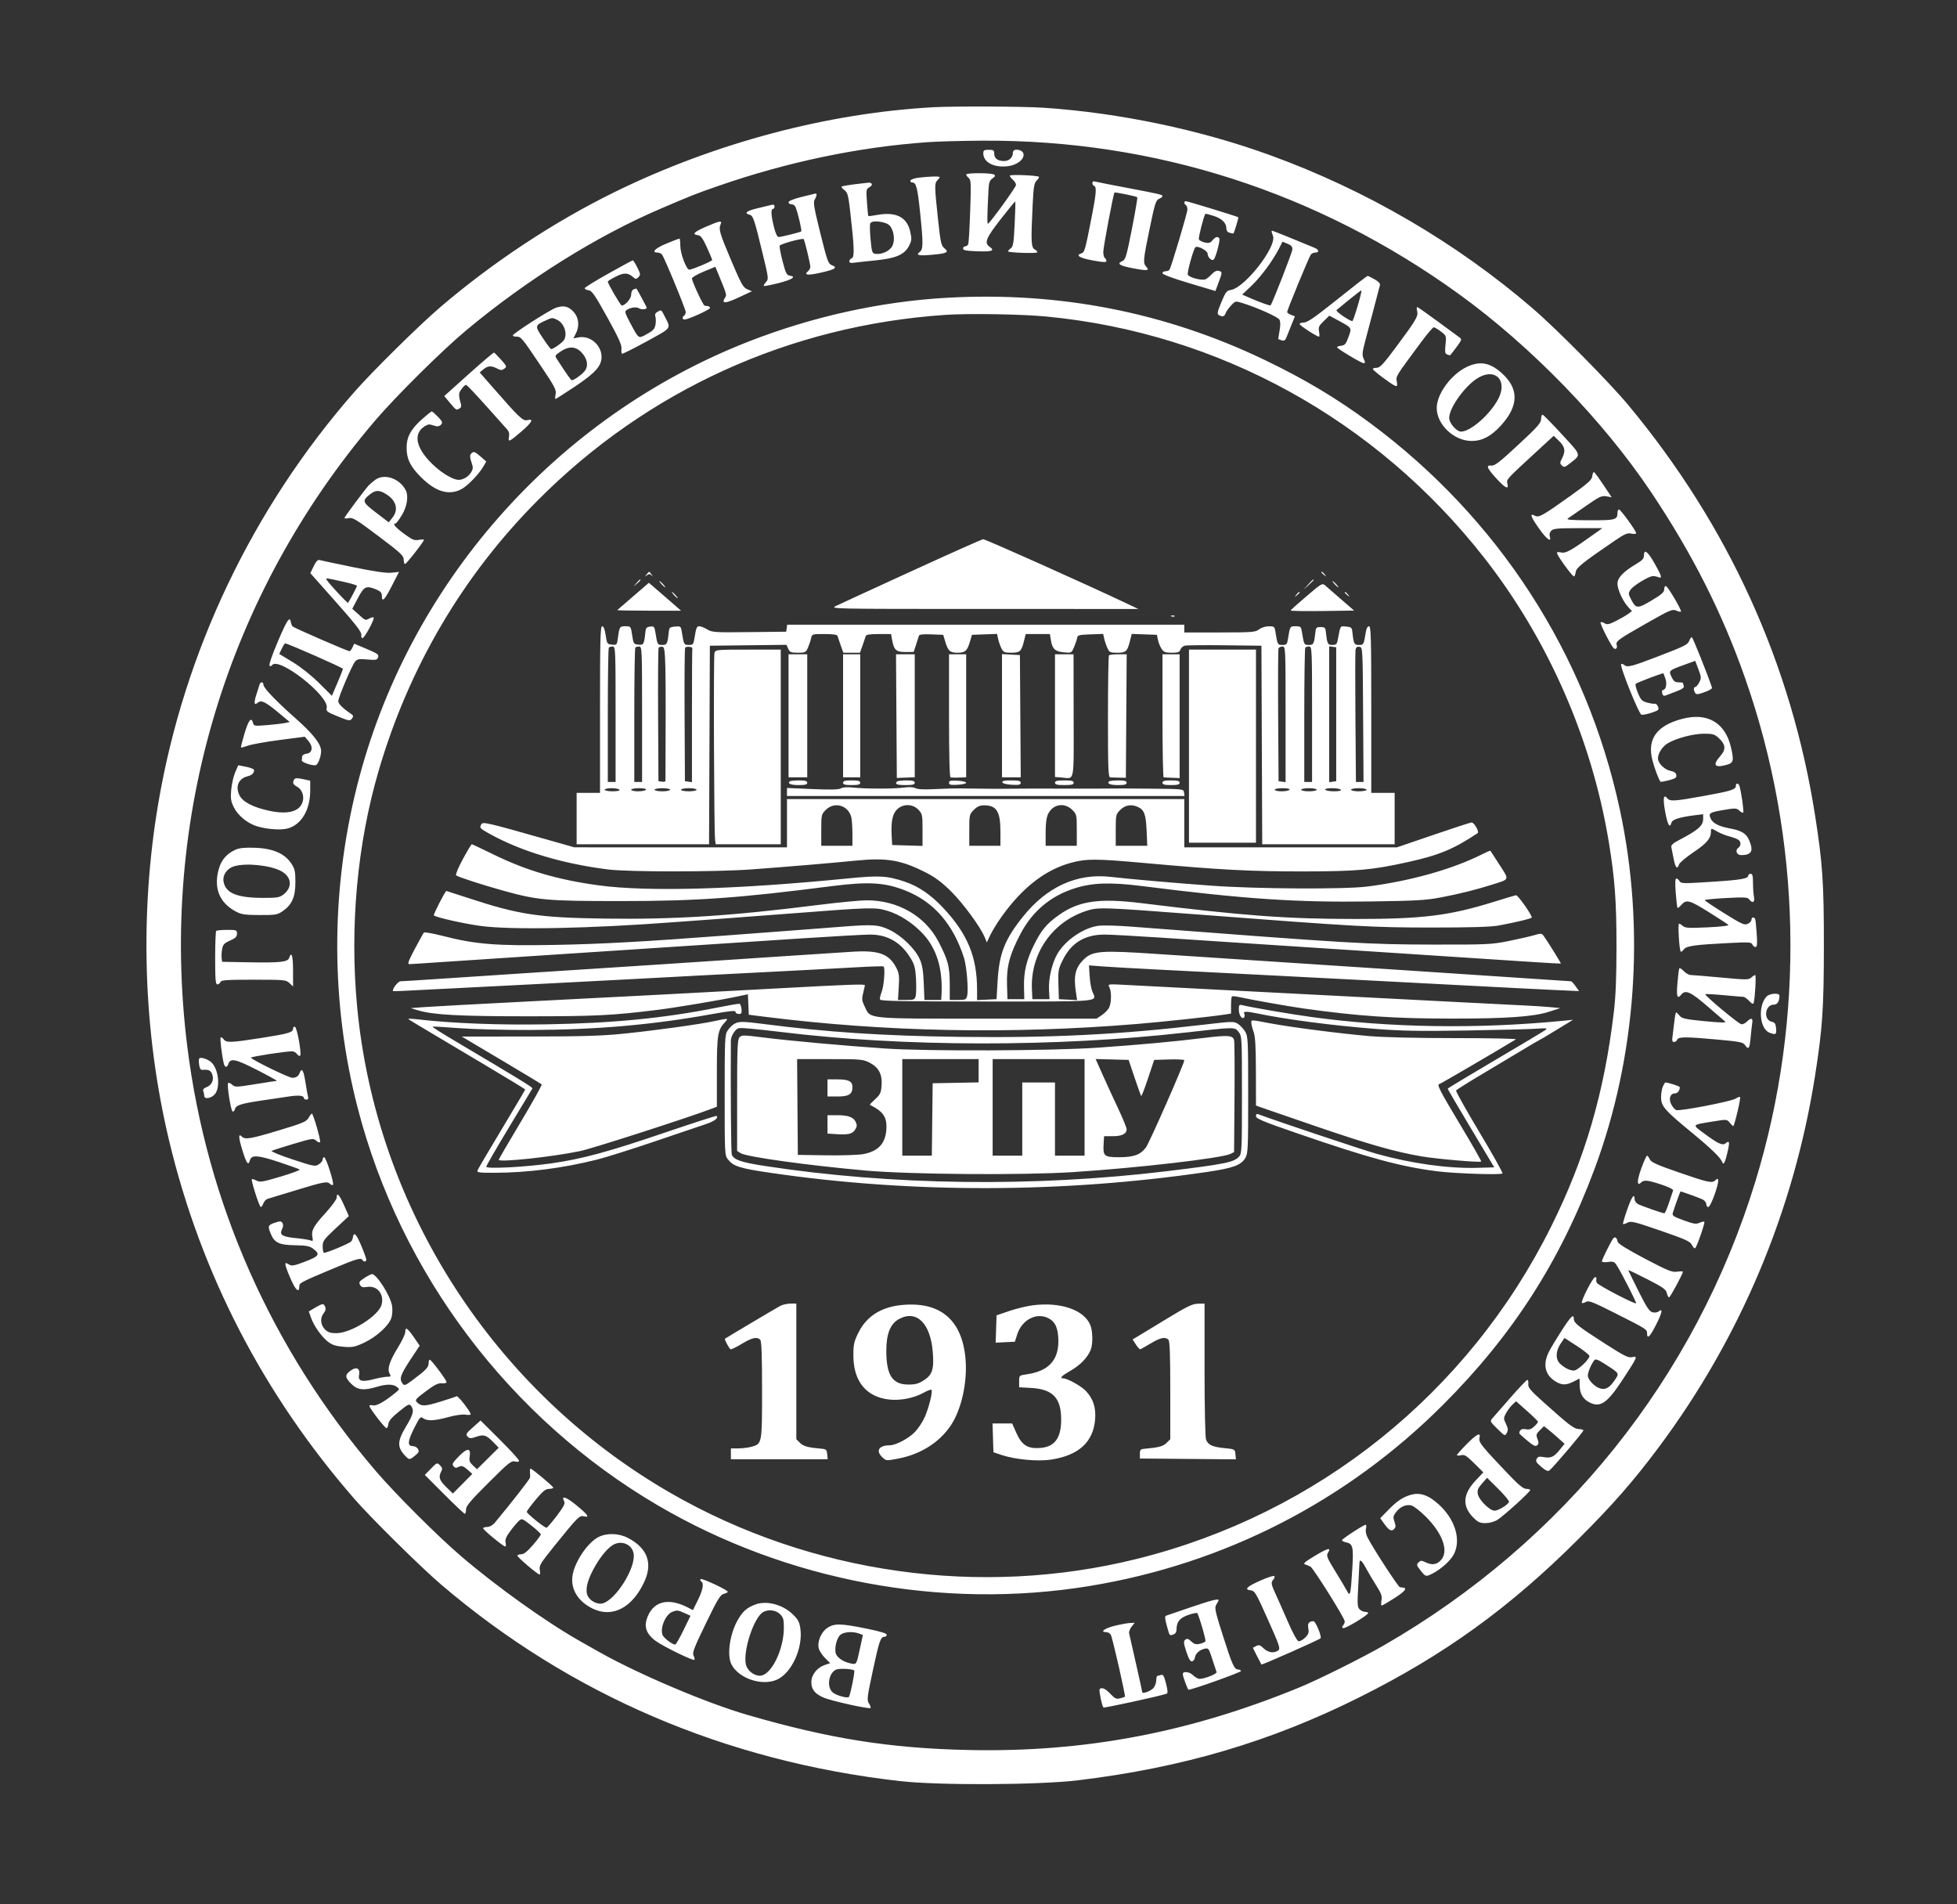<?xml version="1.0" encoding="UTF-8"?> <svg xmlns="http://www.w3.org/2000/svg" width="147" height="143" viewBox="0 0 147 143" fill="none"><rect x="0" y="0" width="147" height="143" fill="#333333" stroke="none"/><path fill-rule="evenodd" clip-rule="evenodd" d="M70.116 8.054C62.144 8.491 53.687 10.74 46.182 14.418C41.612 16.657 36.969 19.726 33.015 23.119C31.436 24.474 27.946 27.921 26.62 29.435C18.97 38.169 13.839 48.922 11.897 60.291C10.469 68.652 10.751 77.515 12.707 85.686C15.096 95.668 19.781 104.721 26.627 112.584C27.88 114.022 31.63 117.725 33.132 119.007C42.843 127.291 54.499 132.284 67.6 133.771C70.525 134.103 78.03 134.068 80.999 133.708C88.838 132.759 95.441 130.81 102.124 127.471C108.516 124.278 113.413 120.738 118.579 115.576C121.152 113.005 122.703 111.234 124.577 108.724C130.722 100.497 134.748 90.932 136.341 80.774C136.897 77.236 136.998 75.724 137 71.009C137.002 66.311 136.905 64.873 136.349 61.303C134.57 49.884 129.846 39.493 122.314 30.429C120.88 28.704 116.942 24.723 115.117 23.154C109.371 18.213 102.633 14.283 95.409 11.657C90.142 9.743 84.106 8.477 78.425 8.094C76.892 7.99 71.73 7.966 70.116 8.054ZM69.648 10.679C64.436 11.057 59.164 12.16 53.965 13.961C52.305 14.535 51.974 14.666 49.576 15.694C44.794 17.743 39.563 21.019 35.002 24.823C33.217 26.311 29.72 29.778 28.168 31.599C17.002 44.696 11.947 61.521 14.062 78.552C15.527 90.354 20.395 101.328 28.224 110.479C29.719 112.226 32.872 115.373 34.653 116.896C37.352 119.203 41.039 121.833 43.607 123.284C43.8 123.393 44.451 123.76 45.054 124.1C47.976 125.746 53.073 127.908 56.13 128.796C62.286 130.584 66.816 131.305 72.712 131.435C81.437 131.627 89.331 130.136 97.62 126.73C99.036 126.148 102.352 124.496 103.94 123.581C117.481 115.781 127.362 103.44 131.865 88.703C135.618 76.419 135.337 63.033 131.07 50.895C129.354 46.011 127.112 41.578 124.033 36.978C120.425 31.587 114.984 25.983 109.557 22.065C98.968 14.421 86.726 10.488 73.764 10.565C72.24 10.574 70.388 10.626 69.648 10.679ZM73.861 11.517C73.861 12.2 74.688 12.622 75.743 12.477C76.413 12.385 76.939 11.966 76.883 11.57C76.832 11.216 76.085 11.108 76.085 11.454C76.085 11.839 75.796 12.106 75.392 12.095C74.922 12.081 74.68 11.889 74.68 11.528C74.68 11.288 74.624 11.25 74.271 11.25C73.922 11.25 73.861 11.29 73.861 11.517ZM72.574 13.107C72.574 13.163 72.66 13.281 72.766 13.369C72.938 13.511 72.949 13.776 72.876 15.846C72.832 17.121 72.766 18.24 72.73 18.332C72.695 18.425 72.592 18.501 72.502 18.501C72.413 18.501 72.34 18.576 72.34 18.668C72.34 18.798 72.577 18.843 73.404 18.873C74.521 18.912 74.752 18.831 74.342 18.543C73.913 18.243 74.049 17.9 75.162 16.469C75.749 15.714 76.244 15.113 76.263 15.133C76.281 15.152 76.26 15.917 76.216 16.832C76.145 18.297 76.107 18.517 75.905 18.665C75.779 18.757 75.702 18.857 75.734 18.887C75.839 18.984 77.851 19.046 77.908 18.954C77.939 18.904 77.857 18.806 77.727 18.736C77.453 18.59 77.433 18.175 77.567 15.401C77.633 14.027 77.678 13.751 77.869 13.56C77.993 13.437 78.069 13.311 78.038 13.28C77.927 13.169 75.851 13.088 75.851 13.195C75.851 13.255 75.956 13.393 76.085 13.504C76.213 13.614 76.319 13.787 76.319 13.889C76.319 14.052 74.426 16.673 74.215 16.804C74.142 16.848 74.151 16.221 74.251 14.258C74.279 13.71 74.336 13.548 74.554 13.396C74.764 13.248 74.787 13.187 74.663 13.108C74.454 12.976 72.574 12.975 72.574 13.107ZM69.013 13.344C68.696 13.382 68.415 13.479 68.389 13.56C68.362 13.64 68.425 13.706 68.528 13.706C68.82 13.706 68.921 14.096 69.116 15.986C69.353 18.285 69.349 18.729 69.092 18.917C68.753 19.165 68.992 19.225 69.975 19.139C71.135 19.038 71.313 18.947 70.942 18.647C70.695 18.447 70.65 18.245 70.457 16.446C70.194 13.995 70.19 13.766 70.408 13.547C70.505 13.451 70.584 13.342 70.584 13.305C70.584 13.227 69.833 13.246 69.013 13.344ZM82.054 13.747C82.054 13.842 82.115 13.941 82.189 13.966C82.385 14.031 82.343 14.551 81.999 16.304C81.501 18.843 81.469 18.953 81.217 19.032C80.761 19.177 81.097 19.38 82.092 19.562C82.895 19.709 83.107 19.717 83.107 19.599C83.107 19.517 83.054 19.418 82.99 19.378C82.925 19.338 82.873 19.133 82.873 18.922C82.873 18.562 83.631 14.547 83.715 14.463C83.762 14.415 85.355 14.744 85.428 14.816C85.456 14.845 85.275 15.91 85.025 17.182C84.619 19.247 84.542 19.507 84.306 19.61C83.859 19.806 84.079 19.955 85.106 20.149C86.189 20.355 86.374 20.333 86.099 20.029C85.847 19.751 85.865 19.555 86.359 17.156C86.742 15.3 86.825 15.037 87.057 14.935C87.202 14.872 87.32 14.784 87.32 14.739C87.32 14.621 87.145 14.58 84.687 14.114C83.464 13.883 82.371 13.667 82.258 13.634C82.128 13.595 82.054 13.637 82.054 13.747ZM64.149 13.845C63.668 13.906 63.247 13.981 63.215 14.014C63.182 14.046 63.278 14.165 63.428 14.278C63.665 14.457 63.72 14.656 63.855 15.82C64.169 18.532 64.197 19.307 63.986 19.388C63.881 19.428 63.796 19.534 63.796 19.624C63.796 19.74 63.903 19.77 64.176 19.73C64.385 19.7 65.109 19.621 65.785 19.554C67.295 19.405 67.949 19.119 68.283 18.462C68.486 18.062 68.495 17.947 68.369 17.384C68.127 16.304 67.297 15.887 65.897 16.142C65.546 16.206 65.243 16.243 65.225 16.225C65.206 16.207 65.159 15.743 65.121 15.196C65.054 14.257 65.065 14.192 65.304 14.064C65.584 13.914 65.533 13.697 65.223 13.721C65.114 13.729 64.631 13.785 64.149 13.845ZM60.197 14.793C59.604 14.943 59.231 15.096 59.231 15.19C59.231 15.274 59.331 15.343 59.453 15.343C59.575 15.343 59.711 15.435 59.756 15.548C59.947 16.028 60.252 17.337 60.183 17.381C60.057 17.458 58.684 17.799 58.497 17.799C58.381 17.799 58.261 17.549 58.134 17.044C57.917 16.183 57.891 15.694 58.061 15.694C58.125 15.694 58.178 15.612 58.178 15.511C58.178 15.393 58.105 15.347 57.973 15.383C57.861 15.414 57.386 15.528 56.92 15.637C56.077 15.835 55.857 16.011 56.305 16.128C56.575 16.198 56.661 16.456 57.303 19.114C57.735 20.902 57.742 20.962 57.535 21.19C57.417 21.32 57.344 21.449 57.372 21.477C57.4 21.505 57.892 21.41 58.466 21.266C59.497 21.007 59.849 20.777 59.326 20.703C59.092 20.669 59.019 20.525 58.785 19.628C58.636 19.058 58.538 18.531 58.566 18.455C58.618 18.321 60.273 17.865 60.367 17.959C60.437 18.029 60.867 19.81 60.868 20.036C60.869 20.141 60.789 20.294 60.689 20.376C60.336 20.669 60.709 20.701 61.718 20.465C62.775 20.218 62.944 20.092 62.465 19.91C62.216 19.816 62.127 19.562 61.619 17.513C61.145 15.602 61.074 15.184 61.194 14.992C61.356 14.733 61.382 14.518 61.25 14.537C61.202 14.544 60.728 14.659 60.197 14.793ZM88.959 15.219C88.959 15.28 89.011 15.362 89.076 15.402C89.14 15.441 89.193 15.591 89.193 15.734C89.193 15.985 87.99 20.024 87.845 20.257C87.806 20.32 87.672 20.372 87.547 20.372C87.422 20.372 87.32 20.439 87.32 20.521C87.32 20.612 88.09 20.899 89.308 21.263L91.296 21.857L91.532 21.227C91.822 20.452 91.823 20.414 91.542 20.34C91.398 20.303 91.217 20.386 91.044 20.571C90.895 20.731 90.683 20.909 90.574 20.968C90.322 21.104 89.305 20.846 89.22 20.625C89.159 20.467 89.629 18.765 89.784 18.581C89.927 18.41 90.714 18.82 90.714 19.065C90.714 19.341 91.035 19.633 91.175 19.484C91.33 19.318 91.668 18.038 91.59 17.912C91.478 17.732 91.294 17.78 91.078 18.047C90.914 18.248 90.804 18.279 90.495 18.212C90.285 18.166 90.087 18.059 90.055 17.975C90.004 17.845 90.429 16.184 90.543 16.062C90.565 16.04 90.849 16.11 91.175 16.218C91.799 16.425 92.119 16.747 92.119 17.168C92.119 17.331 92.211 17.445 92.377 17.488C92.519 17.526 92.643 17.545 92.653 17.531C92.721 17.435 93.047 16.348 93.016 16.318C92.96 16.261 89.198 15.109 89.069 15.109C89.008 15.109 88.959 15.159 88.959 15.219ZM53.028 17.029C52.118 17.426 51.956 17.596 52.425 17.663C52.639 17.693 52.786 17.892 53.098 18.575C53.317 19.056 53.496 19.486 53.495 19.53C53.493 19.618 51.984 20.255 51.778 20.255C51.561 20.255 51.107 19.058 51.102 18.472C51.099 18.166 51.071 17.916 51.039 17.915C51.007 17.915 50.572 18.082 50.073 18.287C49.223 18.637 48.889 18.969 49.386 18.969C49.507 18.969 49.658 19.034 49.723 19.115C49.908 19.347 51.507 23.218 51.507 23.436C51.507 23.544 51.454 23.665 51.39 23.705C51.225 23.807 51.244 23.997 51.419 23.997C51.706 23.997 53.375 23.235 53.339 23.12C53.318 23.056 53.24 22.997 53.165 22.989C53.09 22.98 52.983 22.967 52.928 22.959C52.816 22.943 51.975 21.135 51.975 20.911C51.975 20.832 52.37 20.603 52.854 20.401L53.733 20.035L53.887 20.408C54.625 22.204 54.604 22.129 54.447 22.38C54.171 22.822 54.481 22.81 55.486 22.341L56.481 21.876L56.13 21.726C55.821 21.595 55.675 21.333 54.916 19.543C54.051 17.503 53.967 17.214 54.134 16.834C54.261 16.544 54.057 16.58 53.028 17.029ZM65.368 16.784C65.329 16.885 65.341 17.431 65.395 17.997C65.485 18.944 65.514 19.03 65.758 19.065C66.231 19.132 66.831 18.855 67.025 18.48C67.241 18.063 67.158 17.346 66.85 16.966C66.584 16.637 65.476 16.501 65.368 16.784ZM95.513 17.382C95.513 17.41 95.561 17.559 95.62 17.714C95.923 18.511 93.518 21.605 92.463 21.775C92.14 21.827 92.063 21.926 91.743 22.694C91.448 23.401 91.413 23.572 91.546 23.657C91.807 23.822 91.981 23.78 92.058 23.535C92.098 23.41 92.28 23.148 92.463 22.952C92.79 22.602 92.802 22.599 93.305 22.755C94.445 23.107 95.994 23.803 96.106 24.012C96.185 24.159 96.187 24.442 96.113 24.847C96.052 25.183 96.01 25.466 96.021 25.474C96.031 25.482 96.147 25.521 96.277 25.561C96.462 25.618 96.544 25.562 96.642 25.313C96.712 25.136 96.881 24.714 97.018 24.374L97.267 23.757L96.975 23.646C96.815 23.585 96.683 23.492 96.683 23.438C96.683 23.284 98.336 19.276 98.467 19.115C98.531 19.034 98.683 18.969 98.804 18.969C99.107 18.969 99.08 18.753 98.761 18.619C97.507 18.093 95.622 17.331 95.573 17.331C95.54 17.331 95.513 17.354 95.513 17.382ZM96.084 18.648C95.608 19.58 94.723 20.78 94.016 21.453L93.309 22.124L93.796 22.339C94.603 22.694 95.398 22.982 95.44 22.932C95.577 22.77 97.059 18.974 97.074 18.747C97.089 18.532 97.003 18.428 96.715 18.308L96.336 18.151L96.084 18.648ZM45.718 20.535C44.754 21.075 43.948 21.571 43.926 21.637C43.904 21.704 44.025 21.775 44.195 21.796C44.464 21.829 44.653 22.1 45.61 23.822C46.431 25.301 46.706 25.9 46.682 26.161C46.664 26.354 46.679 26.538 46.714 26.57C46.749 26.602 47.575 26.19 48.551 25.655C50.519 24.574 50.416 24.719 49.914 23.733C49.663 23.238 49.691 23.257 49.405 23.41C49.225 23.506 49.176 23.61 49.23 23.781C49.272 23.911 49.273 24.189 49.234 24.399C49.176 24.705 49.049 24.843 48.593 25.09C47.936 25.448 48.002 25.491 47.34 24.258C46.951 23.534 46.91 23.391 47.059 23.292C47.376 23.083 47.793 23.025 48.009 23.16C48.194 23.275 48.581 23.239 48.581 23.106C48.581 23.069 47.921 21.843 47.816 21.685C47.805 21.667 47.709 21.686 47.603 21.727C47.487 21.771 47.41 21.932 47.41 22.13C47.41 22.434 46.966 22.945 46.701 22.945C46.612 22.945 45.655 21.3 45.655 21.149C45.655 21.11 45.922 20.943 46.247 20.778C46.867 20.464 47.169 20.473 47.56 20.816C47.75 20.983 47.786 20.982 47.955 20.814C48.124 20.644 48.117 20.582 47.872 20.091C47.724 19.795 47.573 19.553 47.536 19.553C47.499 19.553 46.681 19.995 45.718 20.535ZM101.976 21.278C101.588 21.584 100.808 22.202 100.242 22.652C98.65 23.919 98.186 24.231 97.892 24.231C97.742 24.231 97.62 24.28 97.62 24.34C97.62 24.444 98.913 25.284 99.074 25.284C99.117 25.284 99.12 25.113 99.081 24.904C99.019 24.575 99.067 24.468 99.431 24.116L99.853 23.708L100.463 24.037C101.579 24.641 101.549 24.595 101.293 25.308C101.106 25.829 101.02 25.933 100.75 25.964C100.573 25.984 100.429 26.037 100.429 26.081C100.43 26.18 102.249 27.272 102.414 27.272C102.566 27.272 102.565 27.232 102.407 26.885C102.305 26.661 102.34 26.378 102.577 25.505C102.741 24.901 103.039 23.775 103.238 23.003C103.438 22.231 103.626 21.518 103.654 21.417C103.689 21.298 103.55 21.146 103.252 20.979C103.001 20.838 102.77 20.723 102.739 20.723C102.708 20.723 102.365 20.973 101.976 21.278ZM101.36 22.493C100.88 22.882 100.444 23.241 100.391 23.291C100.301 23.376 101.369 24.114 101.581 24.114C101.668 24.114 102.327 21.879 102.26 21.812C102.245 21.797 101.84 22.103 101.36 22.493ZM71.097 22.366C66.148 22.647 61.035 23.776 56.255 25.643C41.707 31.323 30.604 43.93 26.807 59.081C24.82 67.011 24.84 75.376 26.867 83.21C30.094 95.682 38.29 106.536 49.405 113.057C59.095 118.743 70.779 120.929 81.82 119.122C91.964 117.462 101.138 112.763 108.39 105.512C113.631 100.272 117.2 94.715 119.783 87.771C122.915 79.353 123.591 69.706 121.673 60.796C119.16 49.12 112.551 38.905 102.879 31.746C100.405 29.916 98.003 28.478 95.021 27.046C87.532 23.448 79.544 21.885 71.097 22.366ZM41.756 23.117C41.272 23.286 38.522 25.052 38.518 25.196C38.517 25.244 38.639 25.284 38.79 25.284C39.137 25.284 39.176 25.33 40.617 27.471C41.675 29.044 41.804 29.291 41.735 29.606C41.692 29.801 41.689 29.962 41.728 29.962C41.767 29.962 42.428 29.541 43.196 29.027C44.719 28.007 45.187 27.485 45.186 26.806C45.185 25.912 44.324 25.178 43.465 25.339L43.067 25.414L43.249 25.062C43.539 24.503 43.484 23.873 43.109 23.448C42.716 23.003 42.343 22.912 41.756 23.117ZM106.448 23.365C106.544 23.747 106.393 24.005 104.886 26.036C103.918 27.34 103.656 27.623 103.414 27.623C103.253 27.623 103.12 27.665 103.12 27.717C103.12 27.823 104.507 28.865 104.795 28.975C104.949 29.034 104.971 28.979 104.92 28.656C104.854 28.238 104.797 28.33 106.771 25.664C107.212 25.069 107.627 24.582 107.695 24.582C107.762 24.582 108.005 24.725 108.233 24.899C108.644 25.212 108.648 25.225 108.58 25.882C108.523 26.42 108.545 26.561 108.692 26.617C108.792 26.655 108.892 26.687 108.913 26.687C108.935 26.687 109.151 26.417 109.393 26.087C109.818 25.508 109.826 25.481 109.608 25.326C109.484 25.238 108.741 24.692 107.957 24.113C107.174 23.535 106.497 23.062 106.452 23.062C106.408 23.062 106.406 23.198 106.448 23.365ZM70.993 23.65C59.31 24.448 48.626 29.308 40.408 37.563C34.771 43.224 30.721 50.103 28.443 57.884C26.832 63.387 26.264 69.586 26.822 75.57C28.236 90.734 37.099 104.492 50.38 112.138C60.932 118.213 73.65 120.006 85.418 117.077C98.983 113.701 110.295 104.622 116.515 92.121C119.06 87.007 120.5 82.084 121.22 76.038C121.367 74.805 121.422 73.432 121.422 71.009C121.422 67.674 121.294 65.96 120.844 63.233C119.568 55.504 116.278 48.005 111.473 41.875C103.351 31.512 91.544 25.01 78.601 23.773C76.73 23.594 72.752 23.53 70.993 23.65ZM41.032 24.048C40.164 24.44 40.159 24.465 40.773 25.388C41.078 25.845 41.359 26.219 41.4 26.219C41.569 26.219 42.273 25.713 42.379 25.515C42.642 25.025 42.357 24.249 41.826 24.007C41.484 23.851 41.466 23.852 41.032 24.048ZM42.105 26.404C41.661 26.705 41.661 26.706 41.864 27.018C42.596 28.145 42.888 28.558 42.95 28.558C43.134 28.557 43.79 28.071 43.962 27.808C44.215 27.422 44.098 26.895 43.658 26.446C43.228 26.006 42.712 25.992 42.105 26.404ZM35.205 28.098L33.37 29.746L33.802 30.263C34.271 30.823 34.28 30.828 34.529 30.67C34.667 30.583 34.674 30.485 34.566 30.135C34.494 29.899 34.466 29.619 34.503 29.512C34.59 29.268 34.894 28.909 35.015 28.909C35.066 28.909 35.729 29.606 36.489 30.457C37.25 31.309 37.968 32.111 38.085 32.241C38.231 32.402 38.277 32.58 38.232 32.807C38.147 33.238 38.248 33.196 39.158 32.416C39.965 31.723 40.123 31.427 39.617 31.553C39.282 31.637 39.023 31.393 37.03 29.113L36.033 27.973L36.309 27.743C36.641 27.466 36.897 27.45 37.336 27.676C37.614 27.82 37.699 27.822 37.881 27.689C38.085 27.54 38.072 27.503 37.641 27.021C37.389 26.741 37.152 26.497 37.112 26.48C37.073 26.463 36.215 27.191 35.205 28.098ZM110.201 27.547C109.014 28.102 107.922 29.581 107.92 30.639C107.917 31.889 109.218 33.119 110.543 33.119C111.334 33.119 112 32.77 112.729 31.973C114.101 30.474 114.113 29.174 112.766 27.989C111.9 27.228 111.159 27.1 110.201 27.547ZM110.956 28.423C109.992 29.039 108.855 30.647 108.855 31.394C108.855 31.779 109.411 32.417 109.745 32.417C110.47 32.417 111.968 31.092 112.557 29.931C113.27 28.525 112.27 27.583 110.956 28.423ZM31.688 31.495C30.857 32.235 30.54 32.825 30.541 33.628C30.543 34.47 30.818 35.036 31.613 35.83C32.716 36.932 33.699 37.231 34.642 36.75C35.11 36.512 35.971 35.623 36.321 35.017L36.525 34.663L36.112 34.3C35.652 33.897 35.558 33.87 35.376 34.089C35.285 34.198 35.294 34.37 35.409 34.703C35.548 35.106 35.544 35.206 35.384 35.477C35.193 35.801 34.786 36.044 34.443 36.04C34.061 36.035 33.303 35.606 32.672 35.037C31.357 33.851 31.004 32.751 31.741 32.132C31.966 31.943 32.19 31.849 32.326 31.887C32.447 31.922 32.645 31.977 32.764 32.011C32.885 32.044 33.05 31.99 33.134 31.889C33.263 31.734 33.226 31.645 32.893 31.302C32.677 31.079 32.469 30.897 32.43 30.897C32.391 30.897 32.057 31.166 31.688 31.495ZM115.76 31.462C115.76 31.763 115.518 32.038 114.044 33.407C112.642 34.711 112.273 34.996 112.025 34.968C111.593 34.92 111.685 35.157 112.405 35.942C113.079 36.676 113.351 36.802 113.231 36.325C113.149 35.996 113.085 36.065 115.619 33.732L116.706 32.731L117.111 33.123C117.561 33.559 117.614 33.877 117.33 34.426C117.164 34.747 117.163 34.804 117.321 34.963C117.48 35.121 117.548 35.102 117.958 34.777C118.78 34.127 118.812 34.237 117.343 32.644C116.608 31.846 115.951 31.175 115.883 31.152C115.816 31.13 115.76 31.269 115.76 31.462ZM119.601 35.777C119.571 36.037 119.281 36.299 118.043 37.184C115.894 38.721 115.591 38.892 115.306 38.739C114.873 38.508 114.96 38.786 115.606 39.698C116.189 40.523 116.576 40.792 116.405 40.255C116.367 40.137 116.42 39.961 116.525 39.856C116.682 39.699 117.019 39.668 118.537 39.668H120.36L119.904 39.995C117.978 41.374 117.636 41.569 117.269 41.496C116.972 41.436 116.919 41.456 116.976 41.605C117.092 41.906 118.114 43.293 118.221 43.293C118.275 43.293 118.336 43.149 118.357 42.973C118.395 42.642 118.842 42.281 121.226 40.653C122.047 40.093 122.238 40.009 122.543 40.076C122.739 40.119 122.9 40.106 122.9 40.046C122.9 39.873 121.735 38.265 121.609 38.265C121.546 38.265 121.495 38.386 121.495 38.534C121.495 39.039 121.323 39.084 119.394 39.076C117.945 39.071 117.617 39.041 117.784 38.93C117.9 38.854 118.505 38.434 119.13 37.998C120.139 37.295 120.311 37.214 120.664 37.276L121.061 37.346L120.839 37.013C120.002 35.757 119.789 35.462 119.718 35.46C119.674 35.459 119.621 35.602 119.601 35.777ZM28.158 36.058C27.965 36.207 27.754 36.389 27.69 36.461C27.35 36.844 25.876 38.824 25.876 38.898C25.876 38.946 26.023 38.953 26.204 38.913C26.491 38.85 26.774 39.023 28.428 40.268C30.094 41.523 30.323 41.735 30.323 42.026C30.323 42.209 30.369 42.358 30.426 42.358C30.528 42.358 31.845 40.674 31.845 40.543C31.845 40.506 31.671 40.508 31.459 40.548C31.129 40.61 30.971 40.545 30.347 40.086C29.694 39.605 29.456 39.317 29.713 39.317C29.764 39.317 29.976 39.035 30.185 38.691C30.587 38.029 30.704 37.234 30.465 36.793C29.982 35.903 28.831 35.536 28.158 36.058ZM27.822 37.104C27.175 37.612 27.202 37.701 28.243 38.498L29.199 39.229L29.468 38.893C29.959 38.279 29.776 37.588 28.993 37.105C28.495 36.798 28.212 36.797 27.822 37.104ZM68.477 42.894C65.613 44.205 63.058 45.381 62.801 45.507C62.333 45.734 62.348 45.735 73.919 45.736L85.506 45.737L84.628 45.322C81.407 43.798 74.008 40.487 73.848 40.498C73.759 40.504 71.342 41.582 68.477 42.894ZM123.485 41.719C123.485 41.948 123.362 42.088 122.945 42.333C121.953 42.916 121.495 43.391 121.495 43.837C121.495 44.281 121.917 45.189 122.323 45.618L122.585 45.896L122.316 46.099C122.167 46.211 121.756 46.449 121.402 46.628C120.863 46.901 120.722 46.931 120.53 46.811C120.405 46.733 120.269 46.702 120.228 46.743C120.161 46.81 120.897 48.286 121.175 48.642C121.329 48.84 121.52 48.701 121.44 48.449C121.349 48.164 121.528 48.033 123.697 46.802C125.442 45.811 125.631 45.73 125.906 45.855C126.072 45.93 126.233 45.966 126.264 45.935C126.346 45.853 125.3 44.073 125.14 44.02C125.065 43.995 125.006 44.098 125.006 44.255C125.006 44.481 124.822 44.644 124.053 45.102C122.99 45.734 122.888 45.727 122.514 45.008C122.308 44.611 122.305 44.554 122.473 44.297C122.676 43.988 123.829 43.284 124.155 43.271C124.269 43.266 124.455 43.301 124.567 43.349C124.884 43.482 124.82 43.255 124.275 42.3C123.763 41.404 123.485 41.199 123.485 41.719ZM23.563 42.527L23.31 43.047L24.33 44.194C26.838 47.011 27.201 47.469 27.138 47.738C27.12 47.818 27.157 47.903 27.221 47.927C27.352 47.975 28.167 46.479 28.066 46.378C28.031 46.343 27.896 46.372 27.766 46.441C27.442 46.615 27.455 46.62 26.93 46.145L26.462 45.723L26.885 44.917C27.352 44.029 27.506 43.959 28.279 44.281C28.591 44.412 28.684 44.519 28.684 44.749C28.684 45.274 28.886 45.074 29.436 44L29.973 42.953L29.417 43.014C29.026 43.057 28.163 42.932 26.519 42.596C25.232 42.332 24.097 42.092 23.997 42.061C23.873 42.023 23.736 42.17 23.563 42.527ZM48.566 43.147C48.424 43.328 48.427 43.335 48.59 43.208C48.735 43.095 48.808 43.095 48.935 43.208C49.071 43.329 49.072 43.32 48.941 43.147C48.856 43.035 48.773 42.942 48.756 42.942C48.74 42.942 48.654 43.035 48.566 43.147ZM99.258 42.987C99.258 43.011 99.35 43.103 99.463 43.191C99.648 43.337 99.653 43.333 99.507 43.147C99.354 42.952 99.258 42.89 99.258 42.987ZM24.551 43.564C24.717 43.846 26.1 45.331 26.145 45.276C26.251 45.144 26.812 44.074 26.812 44.002C26.812 43.957 26.404 43.83 25.905 43.718C24.379 43.377 24.445 43.385 24.551 43.564ZM47.809 43.79L47.586 44.053L47.849 43.831C48.097 43.621 48.166 43.527 48.072 43.527C48.05 43.527 47.932 43.645 47.809 43.79ZM98.256 43.907L97.912 44.287L98.293 43.944C98.502 43.755 98.673 43.584 98.673 43.564C98.673 43.473 98.576 43.553 98.256 43.907ZM49.693 43.878C49.809 44.007 49.931 44.112 49.963 44.112C49.995 44.112 49.926 44.007 49.81 43.878C49.693 43.749 49.572 43.644 49.539 43.644C49.507 43.644 49.576 43.749 49.693 43.878ZM100.253 43.878C100.369 44.007 100.491 44.112 100.523 44.112C100.555 44.112 100.486 44.007 100.37 43.878C100.253 43.749 100.132 43.644 100.1 43.644C100.067 43.644 100.136 43.749 100.253 43.878ZM47.579 44.773C46.939 45.325 46.394 45.796 46.367 45.821C46.34 45.846 47.407 45.866 48.737 45.866H51.156L50.717 45.481C50.476 45.269 49.932 44.798 49.51 44.434L48.742 43.771L47.579 44.773ZM98.146 44.774C97.502 45.323 96.963 45.807 96.947 45.849C96.93 45.89 97.996 45.909 99.315 45.891L101.713 45.857L100.749 45.021C100.219 44.561 99.679 44.092 99.55 43.98C99.323 43.781 99.283 43.803 98.146 44.774ZM50.629 44.697C50.745 44.825 50.867 44.931 50.899 44.931C50.932 44.931 50.862 44.825 50.746 44.697C50.63 44.568 50.508 44.463 50.476 44.463C50.444 44.463 50.513 44.568 50.629 44.697ZM97.371 44.667C97.225 44.853 97.229 44.857 97.415 44.712C97.61 44.559 97.672 44.463 97.575 44.463C97.551 44.463 97.459 44.555 97.371 44.667ZM101.014 44.507C101.014 44.531 101.106 44.623 101.218 44.712C101.404 44.857 101.408 44.853 101.263 44.667C101.11 44.473 101.014 44.411 101.014 44.507ZM88.001 46.297C88.085 46.331 88.186 46.326 88.225 46.288C88.264 46.249 88.195 46.221 88.071 46.226C87.935 46.232 87.907 46.26 88.001 46.297ZM20.873 48.173C20.452 49.162 20.186 49.934 20.245 49.994C20.305 50.053 20.382 50.043 20.427 49.969C20.874 49.247 24.764 52.286 24.539 53.181C24.481 53.411 24.574 53.48 25.378 53.808C26.234 54.156 26.292 54.165 26.436 53.968C26.569 53.789 26.553 53.736 26.325 53.584C25.766 53.213 25.407 52.854 25.407 52.665C25.407 52.384 26.447 49.944 26.678 49.682C26.841 49.498 26.982 49.475 27.591 49.531C28.189 49.586 28.325 49.565 28.385 49.408C28.482 49.156 28.416 49.106 27.44 48.696L26.605 48.344L26.477 48.625C26.407 48.78 26.305 48.907 26.251 48.907C26.102 48.907 22.095 47.164 21.981 47.05C21.925 46.994 21.866 46.853 21.849 46.736C21.776 46.238 21.563 46.551 20.873 48.173ZM59.056 47.445L56.282 47.476C53.678 47.506 53.485 47.493 53.122 47.272C52.91 47.142 52.645 47.036 52.533 47.036C52.331 47.035 52.291 47.137 52.152 48C52.089 48.392 52.044 48.439 51.738 48.439C51.375 48.439 51.37 48.429 51.215 47.467C51.145 47.036 51.129 47.023 50.71 47.058C50.347 47.088 50.273 47.141 50.246 47.386C50.141 48.365 50.106 48.439 49.748 48.439C49.385 48.439 49.38 48.429 49.225 47.467C49.16 47.066 49.121 47.025 48.837 47.058C48.6 47.085 48.515 47.166 48.491 47.386C48.381 48.407 48.356 48.455 47.96 48.416C47.601 48.382 47.582 48.354 47.485 47.708C47.385 47.04 47.381 47.035 46.984 47.035C46.547 47.035 46.527 47.066 46.416 47.89C46.343 48.438 46.331 48.452 45.969 48.416C45.611 48.382 45.592 48.353 45.495 47.708C45.428 47.261 45.34 47.035 45.232 47.035C45.096 47.035 45.07 48.036 45.07 53.292V59.549H43.314V63.408H53.261L53.321 48.497L59.073 48.43L59.208 48.727C59.327 48.987 59.415 49.024 59.933 49.024C60.486 49.024 60.533 49 60.689 48.644C60.781 48.434 60.886 48.119 60.923 47.942C60.991 47.623 61.001 47.62 61.929 47.62C62.579 47.62 62.88 47.665 62.909 47.766C62.932 47.847 63.04 48.163 63.149 48.468L63.347 49.024H64.596L64.794 48.468C64.903 48.163 65.011 47.847 65.034 47.766C65.063 47.665 65.362 47.62 66.003 47.62H66.93L67.01 48.059C67.15 48.824 67.317 48.975 68.014 48.97L68.63 48.965L68.805 48.439C68.901 48.149 68.997 47.845 69.019 47.761C69.048 47.651 69.298 47.619 69.955 47.645L70.851 47.679L70.999 48.179C71.208 48.89 71.356 49.024 71.93 49.024C72.504 49.024 72.651 48.89 72.861 48.179L73.008 47.679L74.894 47.611L74.977 47.996C75.022 48.207 75.133 48.525 75.224 48.702C75.369 48.986 75.455 49.024 75.956 49.024C76.613 49.024 76.719 48.93 76.909 48.174L77.049 47.62H78.864L78.934 48.062C79.043 48.738 79.242 48.929 79.904 48.993C80.485 49.049 80.485 49.048 80.679 48.598C80.785 48.349 80.888 48.041 80.908 47.913C80.94 47.704 81.048 47.675 81.905 47.645L82.866 47.611L82.935 47.937C82.973 48.117 83.079 48.434 83.171 48.644C83.326 48.998 83.376 49.024 83.91 49.024C84.573 49.024 84.677 48.931 84.869 48.17L85.01 47.611L86.902 47.679L86.978 48.056C87.021 48.263 87.143 48.566 87.249 48.728C87.413 48.978 87.532 49.024 88.017 49.024C88.489 49.024 88.605 48.982 88.666 48.79C88.707 48.662 88.855 48.528 88.996 48.494C89.136 48.46 90.489 48.446 92.002 48.464L94.752 48.497L94.812 63.408H104.759V59.549H103.003V53.292C103.003 47.895 102.98 47.035 102.833 47.035C102.727 47.035 102.636 47.201 102.592 47.474C102.439 48.428 102.433 48.439 102.07 48.439C101.712 48.439 101.677 48.365 101.572 47.386C101.545 47.141 101.471 47.088 101.112 47.058C100.647 47.02 100.702 46.93 100.478 48.088C100.421 48.381 100.354 48.439 100.073 48.439C99.724 48.439 99.687 48.361 99.582 47.386C99.556 47.147 99.488 47.094 99.2 47.094C98.912 47.094 98.843 47.147 98.817 47.386C98.711 48.365 98.676 48.439 98.319 48.439C97.956 48.439 97.95 48.428 97.796 47.474C97.731 47.066 97.698 47.035 97.324 47.035C96.894 47.035 96.9 47.027 96.743 48C96.68 48.392 96.635 48.439 96.329 48.439C95.966 48.439 95.96 48.428 95.807 47.474C95.74 47.058 95.714 47.036 95.303 47.038C95.054 47.04 94.745 47.138 94.577 47.269C94.306 47.481 94.084 47.498 91.621 47.501L88.959 47.503V46.919H59.13L59.056 47.445ZM126.888 48.123C126.775 48.42 126.546 48.534 124.48 49.325C122.568 50.057 122.241 50.141 122.019 49.957C121.921 49.875 121.81 49.839 121.773 49.876C121.645 50.005 123.105 53.641 123.301 53.681C123.404 53.702 123.748 53.633 124.065 53.528C124.585 53.355 124.632 53.311 124.543 53.08C124.488 52.94 124.383 52.839 124.308 52.856C124.233 52.874 123.972 52.834 123.727 52.768C123.34 52.664 123.249 52.569 123.03 52.043C122.891 51.71 122.819 51.401 122.868 51.357C122.979 51.258 124.914 50.526 124.947 50.571C124.961 50.588 125.031 50.779 125.104 50.994C125.236 51.386 125.126 51.83 124.896 51.83C124.84 51.83 124.822 51.938 124.857 52.071C124.9 52.236 124.98 52.288 125.109 52.236C125.214 52.195 125.579 52.055 125.921 51.926C126.373 51.755 126.526 51.643 126.477 51.517C126.441 51.422 126.411 51.321 126.411 51.294C126.411 51.268 126.262 51.246 126.081 51.246C125.82 51.246 125.711 51.161 125.558 50.839C125.33 50.362 125.333 50.359 126.595 49.902L127.339 49.632L127.578 50.269C127.797 50.854 127.801 50.933 127.637 51.251C127.539 51.441 127.407 51.596 127.344 51.596C127.204 51.596 127.199 51.834 127.333 52.045C127.415 52.174 127.54 52.164 128.035 51.988C128.367 51.87 128.621 51.721 128.6 51.656C128.309 50.76 127.149 47.857 127.081 47.856C127.031 47.855 126.944 47.975 126.888 48.123ZM21.165 48.718L20.976 49.114L21.992 49.731C22.602 50.102 23.392 50.73 23.969 51.303L24.929 52.258L25.344 51.293C25.572 50.762 25.758 50.284 25.756 50.231C25.755 50.149 21.606 48.322 21.421 48.322C21.384 48.322 21.269 48.5 21.165 48.718ZM45.733 48.634C45.69 48.677 45.655 50.966 45.655 53.721V58.73H46.24V53.643C46.24 48.788 46.23 48.556 46.026 48.556C45.907 48.556 45.776 48.591 45.733 48.634ZM47.723 48.634C47.68 48.677 47.645 50.966 47.645 53.721V58.73H48.23V53.643C48.23 48.788 48.22 48.556 48.015 48.556C47.897 48.556 47.766 48.591 47.723 48.634ZM49.473 48.649C49.437 48.708 49.419 50.986 49.433 53.714L49.459 58.672L49.722 58.709C49.867 58.73 49.986 58.703 49.986 58.651C50.024 49.484 50.005 48.615 49.77 48.578C49.643 48.559 49.51 48.59 49.473 48.649ZM51.463 48.649C51.427 48.708 51.409 50.987 51.423 53.714L51.448 58.672L51.975 58.746V53.768C51.975 51.03 51.988 48.75 52.004 48.702C52.047 48.573 51.541 48.524 51.463 48.649ZM96.034 48.702C96.004 48.782 95.992 51.059 96.009 53.76L96.04 58.672L96.566 58.746V53.651C96.566 48.608 96.564 48.556 96.329 48.556C96.198 48.556 96.065 48.622 96.034 48.702ZM98.049 48.634C98.006 48.677 97.971 50.966 97.971 53.721V58.73H98.556V53.643C98.556 48.788 98.546 48.556 98.341 48.556C98.223 48.556 98.092 48.591 98.049 48.634ZM99.843 58.746L100.37 58.672V48.614L99.843 48.54V58.746ZM101.819 48.813C101.794 48.961 101.792 51.253 101.813 53.906L101.851 58.73H102.421L102.39 53.672C102.36 48.617 102.359 48.614 102.111 48.579C101.929 48.553 101.851 48.615 101.819 48.813ZM53.667 49.038C53.588 49.287 53.632 62.48 53.714 63.086L53.757 63.408H58.646V48.79H56.196C53.801 48.79 53.745 48.795 53.667 49.038ZM89.31 63.291H94.343V48.79H89.31V63.291ZM59.231 58.379H60.636V49.141H59.231V58.379ZM63.328 58.379H64.615V49.141H63.328V58.379ZM67.365 58.431L67.629 58.418C67.774 58.411 68.076 58.399 68.302 58.392L68.711 58.379V49.141H67.304L67.365 58.431ZM71.286 53.76C71.286 56.753 71.327 58.384 71.403 58.392C71.468 58.399 71.626 58.405 71.754 58.405C71.883 58.405 72.12 58.399 72.281 58.392L72.574 58.379V49.141H71.286V53.76ZM75.265 58.379H76.673L76.611 49.199L75.265 49.129V58.379ZM79.245 58.356L79.752 58.397C80.741 58.477 80.655 58.923 80.646 53.751L80.639 49.141H79.245V58.356ZM83.302 49.219C83.259 49.261 83.224 51.34 83.224 53.838C83.224 57.793 83.247 58.38 83.4 58.388C83.496 58.393 83.799 58.401 84.073 58.406L84.57 58.415L84.631 49.141H84.005C83.661 49.141 83.345 49.176 83.302 49.219ZM87.32 53.76C87.32 56.301 87.36 58.383 87.408 58.387C87.456 58.391 87.746 58.404 88.052 58.416L88.608 58.438L88.608 49.141H87.32V53.76ZM19.503 51.392C19.477 51.472 19.368 51.818 19.26 52.16C19.05 52.823 19.087 53.009 19.381 52.765C19.631 52.558 19.957 52.721 20.956 53.555L21.763 54.228L21.412 54.302C21.219 54.343 20.614 54.414 20.067 54.46C19.12 54.538 19.068 54.531 19.007 54.297C18.881 53.815 18.673 54.069 18.37 55.076C18.201 55.639 18.079 56.117 18.1 56.141C18.12 56.163 18.364 56.1 18.641 56C18.919 55.9 19.989 55.709 21.019 55.576L22.891 55.333L23.161 55.642C23.536 56.072 23.474 56.553 23.038 56.604C22.86 56.624 22.708 56.716 22.698 56.808C22.688 56.901 22.675 57.036 22.669 57.109C22.655 57.268 23.577 57.562 23.751 57.455C23.922 57.349 24.12 56.785 24.12 56.404C24.12 55.887 23.522 55.122 22.21 53.96C20.704 52.625 19.79 51.669 19.79 51.428C19.79 51.211 19.568 51.183 19.503 51.392ZM126.323 53.999C124.434 54.507 123.715 55.516 124.119 57.093C124.273 57.691 124.584 58.52 124.727 58.714C124.745 58.736 125.027 58.687 125.356 58.602C125.848 58.476 125.947 58.408 125.918 58.214C125.895 58.05 125.76 57.953 125.476 57.896C125.023 57.803 124.538 57.322 124.538 56.964C124.538 56.578 124.86 56.077 125.267 55.829C125.888 55.45 127.192 55.105 128.001 55.105C128.653 55.105 128.792 55.146 129.097 55.426C129.626 55.914 129.662 56.28 129.229 56.772C128.612 57.474 128.777 57.698 129.717 57.438C130.21 57.301 130.252 57.128 130.029 56.157C129.594 54.265 128.248 53.481 126.323 53.999ZM17.664 58.014C17.536 58.311 17.402 58.903 17.366 59.329C17.31 59.99 17.341 60.184 17.578 60.658C17.851 61.204 18.492 61.756 19.14 62.002C19.808 62.256 20.993 62.371 21.555 62.236C22.613 61.983 23.301 60.856 23.301 59.378V58.632L22.747 58.514C22.337 58.427 22.169 58.432 22.105 58.534C21.953 58.772 22.004 58.92 22.293 59.074C22.886 59.391 22.944 60.288 22.399 60.716C21.976 61.048 21.258 61.111 20.261 60.903C19.017 60.642 18.223 60.228 17.977 59.712C17.666 59.056 17.926 58.467 18.598 58.303C18.92 58.224 19.082 58.07 19.086 57.839C19.087 57.767 18.819 57.656 18.492 57.591L17.896 57.473L17.664 58.014ZM59.312 58.688C59.141 58.859 59.401 58.964 59.999 58.964C60.487 58.964 60.636 58.923 60.636 58.789C60.636 58.655 60.488 58.613 60.012 58.613C59.668 58.613 59.354 58.647 59.312 58.688ZM63.328 58.789C63.328 58.923 63.477 58.964 63.971 58.964C64.465 58.964 64.615 58.923 64.615 58.789C64.615 58.654 64.465 58.613 63.971 58.613C63.477 58.613 63.328 58.654 63.328 58.789ZM67.385 58.691C67.187 58.888 67.36 58.964 68.009 58.964C68.555 58.964 68.711 58.925 68.711 58.789C68.711 58.655 68.564 58.613 68.087 58.613C67.744 58.613 67.428 58.648 67.385 58.691ZM71.286 58.789C71.286 58.942 71.403 58.969 71.931 58.941C72.286 58.921 72.576 58.853 72.576 58.789C72.576 58.724 72.286 58.656 71.931 58.636C71.403 58.608 71.286 58.636 71.286 58.789ZM75.294 58.759C75.323 58.847 75.606 58.919 76.006 58.941C76.543 58.969 76.67 58.941 76.67 58.794C76.67 58.651 76.523 58.613 75.958 58.613C75.441 58.613 75.259 58.653 75.294 58.759ZM79.245 58.789C79.245 58.925 79.401 58.964 79.947 58.964C80.493 58.964 80.649 58.925 80.649 58.789C80.649 58.652 80.493 58.613 79.947 58.613C79.401 58.613 79.245 58.652 79.245 58.789ZM83.305 58.688C83.134 58.859 83.394 58.964 83.992 58.964C84.48 58.964 84.628 58.923 84.628 58.789C84.628 58.655 84.481 58.613 84.004 58.613C83.661 58.613 83.346 58.647 83.305 58.688ZM87.32 58.789C87.32 58.923 87.47 58.964 87.964 58.964C88.458 58.964 88.608 58.923 88.608 58.789C88.608 58.654 88.458 58.613 87.964 58.613C87.47 58.613 87.32 58.654 87.32 58.789ZM130.39 59.018C130.39 59.299 130.045 59.408 127.988 59.78C125.748 60.184 125.444 60.203 125.236 59.953C124.95 59.609 124.897 59.969 125.083 60.984C125.264 61.969 125.432 62.251 125.556 61.778C125.617 61.543 126.201 61.364 127.376 61.221L127.932 61.153V61.512C127.932 62.017 127.552 62.347 126.096 63.108C125.677 63.327 125.512 63.479 125.541 63.618C125.564 63.728 125.641 64.12 125.713 64.49C125.847 65.184 125.989 65.337 126.119 64.925C126.16 64.795 126.653 64.38 127.214 64.004C128.198 63.342 128.517 62.966 128.517 62.467C128.517 62.186 128.53 62.186 129.008 62.463C129.221 62.586 129.632 62.749 129.922 62.825C130.212 62.901 130.514 63.017 130.595 63.083C130.795 63.247 130.778 63.53 130.559 63.691C130.314 63.87 130.463 64.227 130.783 64.225C131.57 64.22 131.732 63.928 131.395 63.121C131.18 62.608 130.825 62.385 129.974 62.227C129.105 62.067 128.661 61.84 128.492 61.47C128.318 61.088 128.417 61.018 129.35 60.854C130.355 60.678 130.454 60.682 130.68 60.907C130.784 61.012 130.902 61.065 130.941 61.025C131.006 60.961 130.811 59.569 130.666 59.052C130.596 58.804 130.39 58.779 130.39 59.018ZM63.163 59.212C63.003 59.309 62.399 59.324 61.027 59.264L59.114 59.182V59.783H88.975L88.938 59.52C88.9 59.257 88.898 59.256 86.326 59.233C84.909 59.219 83.619 59.216 83.458 59.224C83.297 59.233 81.691 59.235 79.888 59.23C78.086 59.224 76.295 59.228 75.909 59.237C75.283 59.252 74.267 59.246 72.047 59.215C71.661 59.209 70.822 59.233 70.183 59.268C69.421 59.31 68.935 59.286 68.772 59.199C68.611 59.113 68.298 59.096 67.886 59.152C67.117 59.255 65.058 59.255 64.088 59.151C63.636 59.103 63.307 59.125 63.163 59.212ZM45.421 59.315C45.421 59.379 45.687 59.432 46.013 59.432C46.378 59.432 46.577 59.387 46.533 59.315C46.493 59.251 46.227 59.198 45.941 59.198C45.655 59.198 45.421 59.251 45.421 59.315ZM47.41 59.315C47.41 59.379 47.644 59.432 47.93 59.432C48.216 59.432 48.483 59.379 48.522 59.315C48.567 59.243 48.367 59.198 48.003 59.198C47.677 59.198 47.41 59.251 47.41 59.315ZM49.166 59.315C49.166 59.379 49.429 59.432 49.751 59.432C50.073 59.432 50.336 59.379 50.336 59.315C50.336 59.251 50.073 59.198 49.751 59.198C49.429 59.198 49.166 59.251 49.166 59.315ZM51.156 59.315C51.156 59.379 51.419 59.432 51.741 59.432C52.063 59.432 52.326 59.379 52.326 59.315C52.326 59.251 52.063 59.198 51.741 59.198C51.419 59.198 51.156 59.251 51.156 59.315ZM95.747 59.315C95.747 59.379 95.981 59.432 96.267 59.432C96.553 59.432 96.819 59.379 96.859 59.315C96.903 59.243 96.704 59.198 96.339 59.198C96.013 59.198 95.747 59.251 95.747 59.315ZM97.737 59.315C97.737 59.379 98 59.432 98.322 59.432C98.644 59.432 98.907 59.379 98.907 59.315C98.907 59.251 98.644 59.198 98.322 59.198C98 59.198 97.737 59.251 97.737 59.315ZM99.551 59.315C99.591 59.379 99.886 59.432 100.208 59.432C100.569 59.432 100.766 59.387 100.721 59.315C100.681 59.251 100.385 59.198 100.064 59.198C99.703 59.198 99.506 59.243 99.551 59.315ZM101.482 59.315C101.482 59.379 101.745 59.432 102.067 59.432C102.389 59.432 102.652 59.379 102.652 59.315C102.652 59.251 102.389 59.198 102.067 59.198C101.745 59.198 101.482 59.251 101.482 59.315ZM59.114 63.642L43.139 63.639L41.149 63.074C36.661 61.799 36.285 61.71 36.169 61.893C35.993 62.17 36.026 62.209 36.789 62.632C39.148 63.939 42.23 64.866 45.655 65.299C47.21 65.496 53.729 65.495 56.422 65.299C59.122 65.101 62.396 64.826 64.288 64.637C66.626 64.403 67.714 64.592 69.589 65.555C70.273 65.907 70.778 66.289 71.465 66.975C72.379 67.888 73.648 69.624 73.968 70.397L74.125 70.78L74.389 70.222C74.534 69.915 74.915 69.296 75.237 68.846C76.797 66.66 78.51 65.33 80.442 64.802C81.6 64.486 82.317 64.488 85.974 64.818C91.709 65.336 93.906 65.452 97.912 65.449C101.93 65.445 103.077 65.342 105.769 64.744C108.106 64.225 109.171 63.783 110.996 62.573C111.136 62.48 110.732 61.771 110.539 61.771C110.462 61.771 109.17 62.191 107.667 62.706L104.934 63.64L88.959 63.642V60.017H59.114V63.642ZM62.031 60.826C61.698 61.159 61.689 61.2 61.689 62.346V63.525H64.03V62.662C64.03 62.188 63.997 61.636 63.957 61.436C63.77 60.501 62.697 60.161 62.031 60.826ZM67.401 60.774C67.043 61.106 66.92 61.684 66.977 62.765L67.014 63.466L69.296 63.533V62.337C69.296 61.198 69.281 61.125 68.982 60.812C68.559 60.371 67.854 60.354 67.401 60.774ZM73.15 60.826C72.817 61.159 72.808 61.2 72.808 62.346V63.525H75.148V62.467C75.148 60.949 74.86 60.484 73.918 60.484C73.603 60.484 73.403 60.573 73.15 60.826ZM78.982 60.778C78.632 61.129 78.543 61.511 78.543 62.662V63.525H80.883V62.346C80.883 61.2 80.874 61.159 80.541 60.826C80.085 60.37 79.411 60.35 78.982 60.778ZM84.151 60.826C83.818 61.159 83.809 61.2 83.809 62.346V63.525H86.177L86.128 62.385C86.076 61.174 85.948 60.824 85.478 60.609C84.982 60.384 84.518 60.46 84.151 60.826ZM34.765 64.529C34.431 65.145 34.204 65.692 34.26 65.742C34.389 65.861 36.227 66.458 37.83 66.903C40.384 67.612 41.118 67.676 46.591 67.676C52.327 67.676 55.443 67.457 62.45 66.557C65.227 66.201 66.46 66.273 68.009 66.885C70.137 67.726 71.597 69.403 72.412 71.945C72.61 72.562 72.757 74.353 72.646 74.796C72.575 75.078 72.52 75.103 71.956 75.103H71.342L71.34 73.904C71.337 72.576 71.209 72.096 70.492 70.719C69.489 68.796 67.444 67.618 65.107 67.618C64.632 67.618 62.997 67.775 61.474 67.966C54.833 68.802 50.666 69.067 45.362 68.991C40.45 68.92 38.978 68.698 35.189 67.452C34.293 67.157 33.547 66.916 33.53 66.916C33.445 66.916 32.532 68.695 32.588 68.751C32.738 68.901 34.893 69.385 36.136 69.548C38.485 69.855 44.323 69.738 50.688 69.256C51.557 69.19 53.005 69.084 53.906 69.022C54.807 68.959 57.23 68.776 59.29 68.617C65.477 68.137 65.739 68.13 66.679 68.415C67.575 68.688 68.524 69.297 69.279 70.084C70.338 71.19 70.82 72.719 70.723 74.664L70.701 75.103H69.439L69.387 73.845C69.348 72.894 69.274 72.451 69.083 72.027C68.735 71.25 67.71 70.261 66.814 69.838C65.978 69.442 65.572 69.416 63.198 69.604C62.4 69.668 60.694 69.798 59.407 69.894C58.119 69.99 55.986 70.15 54.667 70.25C48.394 70.727 45.174 70.904 41.617 70.969C37.261 71.049 35.721 70.924 33.258 70.293C32.523 70.105 31.886 69.991 31.842 70.041C31.799 70.091 31.49 70.645 31.156 71.272C30.693 72.142 30.593 72.413 30.736 72.413C30.839 72.413 31.67 72.361 32.583 72.296C33.497 72.233 36.666 72.022 39.627 71.83C42.589 71.637 46.196 71.4 47.645 71.304C49.093 71.208 51.516 71.049 53.028 70.95C54.541 70.852 57.754 70.641 60.168 70.481C62.581 70.322 64.925 70.192 65.376 70.192C66.703 70.194 67.724 70.808 68.448 72.043C68.694 72.462 68.765 72.76 68.806 73.536C68.834 74.069 68.823 74.639 68.782 74.804C68.713 75.078 68.655 75.103 68.078 75.103H67.45L67.51 74.133C67.562 73.312 67.535 73.093 67.333 72.701C66.775 71.613 65.995 71.342 63.854 71.492C63.146 71.541 61.25 71.665 59.641 71.766C58.032 71.868 56.004 72.002 55.135 72.065C54.266 72.127 51.922 72.284 49.927 72.412C43.942 72.796 35.581 73.343 32.866 73.526C31.464 73.621 30.215 73.699 30.089 73.699C29.91 73.699 29.505 74.201 29.504 74.424C29.503 74.444 29.78 74.446 30.118 74.429C34.521 74.21 46.903 73.575 47.703 73.526C48.724 73.464 55.342 73.118 60.109 72.877C61.397 72.811 63.313 72.708 64.368 72.647C65.423 72.586 66.323 72.558 66.367 72.586C66.506 72.672 66.398 74.086 66.219 74.518C66.126 74.743 66.074 74.993 66.103 75.073C66.145 75.188 67.853 75.219 74.109 75.219C82.924 75.219 82.396 75.269 82.052 74.471C81.966 74.272 81.874 73.747 81.848 73.306L81.799 72.504L82.716 72.577C83.221 72.618 85.187 72.73 87.086 72.826C88.985 72.922 92.54 73.104 94.986 73.231C97.432 73.358 100.513 73.517 101.833 73.584C103.153 73.651 106.655 73.834 109.616 73.99C112.577 74.147 115.812 74.311 116.806 74.356L118.611 74.437L118.348 74.068C118.204 73.865 118.049 73.699 118.005 73.7C117.961 73.7 116.767 73.621 115.351 73.524C113.935 73.426 110.38 73.19 107.451 72.999C92.51 72.022 89.28 71.81 86.937 71.651C82.755 71.366 82.089 71.412 81.438 72.03C80.781 72.653 80.629 73.256 80.814 74.495L80.907 75.115L79.537 75.044L79.503 73.939C79.472 72.907 79.493 72.787 79.83 72.102C80.468 70.808 81.489 70.189 82.981 70.192C83.404 70.193 85.304 70.296 87.203 70.422C89.102 70.547 91.472 70.704 92.47 70.77C95.427 70.965 99.282 71.218 105.988 71.654C109.464 71.881 113.414 72.139 114.766 72.229C116.117 72.318 117.233 72.382 117.245 72.371C117.269 72.347 116.272 70.737 115.984 70.335C115.804 70.085 115.778 70.081 115.223 70.243C114.907 70.335 114.043 70.532 113.303 70.681C112.036 70.935 111.702 70.95 107.626 70.943C102.704 70.934 101.579 70.867 84.933 69.593C83.975 69.52 82.915 69.488 82.579 69.523C81.451 69.639 80.033 70.592 79.421 71.646C79.025 72.327 78.751 73.508 78.796 74.337L78.835 75.044H77.548L77.513 74.33C77.384 71.643 79.009 69.274 81.565 68.424C82.472 68.123 82.702 68.129 89.837 68.673C102.06 69.606 103.083 69.662 107.626 69.663C110.441 69.664 111.979 69.618 112.542 69.516C113.827 69.282 115.058 68.985 115.058 68.909C115.058 68.694 114.01 67.213 113.874 67.237C113.785 67.252 113.054 67.47 112.249 67.721C108.872 68.774 106.89 69.022 101.834 69.02C96.647 69.019 93.478 68.785 85.74 67.832C82.548 67.439 81.031 67.66 79.517 68.74C78.621 69.378 78.23 69.846 77.689 70.925C77.11 72.082 76.891 72.985 76.918 74.109L76.94 75.044H75.675L75.641 73.94C75.6 72.598 75.843 71.683 76.65 70.147C77.54 68.452 78.895 67.307 80.698 66.726C82.042 66.293 83.39 66.247 85.799 66.551C93.51 67.525 97.342 67.783 102.945 67.705C106.386 67.657 107.104 67.616 108.252 67.397C109.661 67.128 110.887 66.821 112.132 66.425C113.418 66.016 113.384 66.116 112.639 64.956C112.279 64.394 111.97 63.917 111.953 63.897C111.936 63.877 111.656 63.994 111.332 64.159C109.12 65.278 105.958 66.168 102.711 66.584C101.01 66.802 94.362 66.766 91.007 66.52C88.101 66.308 85.081 66.044 83.4 65.856C80.889 65.576 78.634 66.603 76.839 68.846C75.469 70.557 75.054 71.614 74.934 73.699L74.856 75.044L73.393 75.114V74.341C73.393 71.858 72.673 70.127 70.822 68.159C69.915 67.195 68.971 66.554 67.964 66.219C66.61 65.769 66.072 65.739 63.643 65.979C55.308 66.804 48.669 66.989 45.011 66.5C41.917 66.085 39.536 65.387 37.039 64.161C36.195 63.747 35.474 63.408 35.438 63.408C35.401 63.408 35.099 63.912 34.765 64.529ZM17.683 63.821C17.054 64.104 16.641 64.569 16.451 65.208C16.018 66.664 16.464 67.802 17.727 68.467C18.137 68.683 18.405 68.722 19.505 68.725C20.695 68.729 20.834 68.705 21.225 68.439C21.927 67.959 22.189 67.369 22.189 66.265C22.189 65.436 22.151 65.264 21.873 64.844C21.383 64.103 20.49 63.718 19.152 63.673C18.376 63.647 17.983 63.687 17.683 63.821ZM17.603 65.057C17.061 65.214 16.71 65.707 16.79 66.2C16.93 67.066 17.773 67.425 19.692 67.436C20.784 67.442 20.982 67.412 21.272 67.197C21.982 66.67 21.923 65.874 21.14 65.436C20.348 64.992 18.509 64.795 17.603 65.057ZM131.326 65.743C131.326 65.993 130.808 66.085 128.59 66.228C126.435 66.368 126.263 66.365 126.16 66.18C126.098 66.07 125.99 65.981 125.92 65.981C125.831 65.981 125.817 66.307 125.873 67.059C125.918 67.652 125.977 68.159 126.004 68.186C126.032 68.214 126.147 68.128 126.262 67.996C126.664 67.53 126.867 67.578 128.325 68.486C129.088 68.962 129.762 69.4 129.823 69.46C129.891 69.528 129.304 69.6 128.271 69.649C126.871 69.716 126.579 69.7 126.414 69.55C126.305 69.452 126.174 69.372 126.121 69.372C126.018 69.372 126.138 71.36 126.247 71.47C126.283 71.506 126.388 71.433 126.479 71.308C126.672 71.044 127.289 70.957 129.89 70.826C131.375 70.751 131.563 70.763 131.629 70.934C131.669 71.04 131.774 71.126 131.862 71.126C131.989 71.126 132.008 70.929 131.957 70.162C131.921 69.631 131.872 69.131 131.847 69.051C131.783 68.844 131.56 68.868 131.56 69.082C131.56 69.18 131.434 69.318 131.28 69.388C131.031 69.501 130.835 69.412 129.525 68.596C128.714 68.09 128.05 67.644 128.05 67.605C128.05 67.565 128.771 67.494 129.652 67.448C131.047 67.374 131.273 67.387 131.392 67.549C131.63 67.875 131.832 67.774 131.751 67.37C131.71 67.168 131.677 66.695 131.677 66.317C131.677 65.784 131.638 65.63 131.502 65.63C131.405 65.63 131.326 65.681 131.326 65.743ZM16.24 69.918C16.197 69.961 16.162 70.882 16.162 71.965C16.162 73.569 16.192 73.933 16.325 73.933C16.414 73.933 16.518 73.854 16.555 73.758C16.612 73.609 17 73.582 19.047 73.582C21.375 73.582 21.482 73.592 21.743 73.836L22.013 74.091V72.901C22.013 71.794 21.894 71.399 21.723 71.939C21.622 72.255 21.058 72.317 18.678 72.274L16.688 72.237L16.649 71.959C16.627 71.806 16.643 71.499 16.685 71.277C16.748 70.94 16.847 70.835 17.28 70.643C17.692 70.462 17.8 70.354 17.8 70.127C17.8 69.852 17.768 69.84 17.059 69.84C16.651 69.84 16.282 69.875 16.24 69.918ZM126.141 72.729C126.11 72.78 126.046 73.283 126 73.845C125.915 74.873 125.982 75.068 126.294 74.693C126.608 74.315 126.999 74.493 128.27 75.593C128.953 76.184 129.534 76.684 129.561 76.704C129.73 76.828 129.326 76.823 127.935 76.686C126.587 76.553 126.334 76.495 126.163 76.284C126.053 76.149 125.936 76.038 125.903 76.038C125.87 76.038 125.81 76.341 125.77 76.71C125.729 77.08 125.668 77.58 125.634 77.822C125.585 78.159 125.611 78.26 125.744 78.26C125.84 78.26 125.948 78.181 125.985 78.085C126.071 77.86 126.616 77.859 129.044 78.081C130.688 78.231 130.936 78.281 131.077 78.49C131.339 78.878 131.421 78.771 131.497 77.938C131.536 77.504 131.592 77.004 131.62 76.827C131.68 76.451 131.534 76.415 131.218 76.731C131.095 76.854 130.907 76.943 130.801 76.927C130.586 76.896 128.012 74.75 128.092 74.67C128.12 74.642 128.741 74.675 129.471 74.743C130.202 74.812 130.868 74.868 130.952 74.868C131.035 74.868 131.232 75.007 131.388 75.176C131.595 75.398 131.688 75.439 131.725 75.322C131.828 75.004 131.926 73.231 131.841 73.231C131.793 73.231 131.66 73.317 131.545 73.421C131.352 73.595 131.176 73.595 129.303 73.421C128.185 73.317 127.154 73.231 127.011 73.231C126.868 73.231 126.626 73.097 126.474 72.933C126.322 72.769 126.172 72.677 126.141 72.729ZM58.412 74.233C52.073 74.579 48.07 74.789 39.627 75.218C35.894 75.408 32.392 75.598 31.845 75.64L30.85 75.716L31.376 75.875C32.528 76.223 34.456 76.329 39.627 76.33C44.718 76.33 45.959 76.269 49.342 75.853C50.737 75.681 54.062 75.124 55.452 74.83L56.179 74.676L56.247 76.213L57.359 76.354C66.472 77.506 75.872 77.692 85.389 76.908C87.359 76.746 91.04 76.35 92.031 76.194L92.47 76.125V75.516C92.47 75.181 92.499 74.879 92.534 74.843C92.57 74.808 92.793 74.823 93.032 74.876C93.937 75.079 96.791 75.585 97.947 75.748C101.989 76.315 104.729 76.502 109.031 76.503C113.164 76.504 115.179 76.363 116.337 75.993L117.205 75.715L116.512 75.647C116.131 75.609 115.213 75.549 114.473 75.514C113.733 75.478 111.626 75.372 109.791 75.277C100.236 74.786 96.724 74.604 91.651 74.341C88.593 74.183 85.44 74.019 84.645 73.977C83.206 73.9 83.199 73.901 83.328 74.143C83.501 74.466 83.49 75.324 83.308 75.684C83.228 75.843 82.984 76.093 82.766 76.239L82.37 76.506H74.199C64.94 76.506 65.413 76.552 64.953 75.602C64.738 75.158 64.723 75.027 64.836 74.578C64.908 74.295 64.966 74.034 64.966 73.998C64.966 73.898 63.801 73.94 58.412 74.233ZM132.687 74.853C132.028 75.579 132.174 77.28 132.92 77.563C133.389 77.742 133.449 77.702 133.411 77.241C133.381 76.889 133.32 76.795 133.083 76.739C132.43 76.587 132.574 75.453 133.246 75.453C133.509 75.453 133.661 75.209 133.665 74.781C133.668 74.548 132.913 74.603 132.687 74.853ZM53.789 75.692C49.882 76.472 46.033 76.848 41.09 76.933C37.401 76.996 33.979 76.862 31.259 76.547C30.905 76.507 30.642 76.501 30.674 76.535C30.735 76.599 30.972 76.742 36.263 79.886C38.017 80.928 39.452 81.802 39.452 81.828C39.452 81.853 38.662 83.188 37.697 84.793C36.731 86.398 35.91 87.795 35.87 87.897C35.807 88.061 35.961 88.084 37.128 88.083C39.596 88.082 42.309 87.733 44.876 87.085C45.529 86.92 47.46 86.311 49.166 85.732C50.872 85.152 52.602 84.567 53.011 84.431C53.664 84.214 53.984 83.971 53.826 83.813C53.798 83.785 52.066 84.343 49.978 85.053C45.7 86.509 43.734 87.043 41.442 87.371C39.456 87.655 36.526 87.808 36.526 87.627C36.526 87.557 37.295 86.223 38.236 84.663C39.177 83.103 39.968 81.791 39.994 81.747C40.037 81.675 38.994 81.036 34.104 78.14C33.19 77.599 32.462 77.136 32.487 77.112C32.511 77.087 33.391 77.135 34.441 77.218C35.491 77.3 37.931 77.363 39.862 77.357C44.804 77.341 48.955 76.978 53.467 76.168C54.858 75.918 55.252 75.881 55.252 76.001C55.252 76.086 55.361 76.155 55.493 76.155C55.694 76.155 55.729 76.093 55.698 75.784C55.678 75.58 55.609 75.402 55.545 75.389C55.48 75.376 54.69 75.512 53.789 75.692ZM93.055 75.836C93.055 76.258 93.32 76.623 93.461 76.395C93.503 76.327 93.507 76.223 93.47 76.163C93.343 75.958 93.59 75.939 94.346 76.097C96.572 76.563 99.993 77.013 103.296 77.274C105.274 77.43 106.61 77.455 110.143 77.397C112.556 77.358 114.926 77.297 115.409 77.262C116.14 77.208 116.255 77.222 116.099 77.348C115.995 77.432 114.299 78.447 112.33 79.605C110.36 80.763 108.747 81.736 108.744 81.768C108.742 81.8 109.528 83.142 110.491 84.751L112.241 87.674L110.987 87.711C108.803 87.775 106.032 87.391 103.413 86.66C102.405 86.379 95.523 84.077 94.547 83.695C94.397 83.636 94.343 83.672 94.343 83.832C94.343 84.012 94.868 84.231 97.356 85.09C102.807 86.97 105.176 87.615 107.919 87.967C109.3 88.143 112.786 88.259 112.859 88.13C112.892 88.072 112.107 86.67 111.114 85.014C110.121 83.358 109.338 81.957 109.373 81.9C109.407 81.844 110.346 81.257 111.457 80.596C112.569 79.935 113.943 79.113 114.512 78.769C115.08 78.425 115.562 78.143 115.584 78.143C115.605 78.143 116.193 77.794 116.891 77.368L118.16 76.593L117.402 76.667C111.017 77.294 104.404 77.195 98.497 76.382C96.924 76.165 94.009 75.665 93.318 75.494C93.083 75.435 93.055 75.471 93.055 75.836ZM53.634 76.697C52.542 76.933 49.163 77.4 46.825 77.637C45.213 77.801 43.703 77.846 39.731 77.848L34.685 77.851L37.65 79.611C39.281 80.579 40.648 81.404 40.688 81.444C40.728 81.484 40.019 82.757 39.112 84.273C38.205 85.788 37.462 87.063 37.462 87.105C37.462 87.322 41.523 86.887 43.607 86.446C44.54 86.249 51.816 83.903 53.467 83.267L53.848 83.121V80.511C53.848 77.733 53.909 77.355 54.459 76.771C54.745 76.466 54.712 76.463 53.634 76.697ZM93.993 76.827C93.994 76.94 94.071 77.243 94.164 77.5C94.29 77.851 94.334 78.6 94.337 80.5L94.343 83.032L94.723 83.171C94.932 83.248 96.843 83.905 98.97 84.633C102.823 85.951 104.819 86.518 106.796 86.854C107.915 87.045 111.174 87.326 111.261 87.239C111.29 87.21 110.576 85.959 109.675 84.459C108.153 81.926 107.895 81.42 108.124 81.416C108.189 81.415 112.261 79.037 113.868 78.062C113.953 78.01 111.899 77.968 109.303 77.968C106.379 77.968 103.915 77.909 102.828 77.814C100.589 77.619 96.981 77.153 95.396 76.855C93.91 76.575 93.991 76.576 93.993 76.827ZM55.157 76.898C55.008 76.98 54.785 77.202 54.66 77.391C54.447 77.715 54.434 77.983 54.434 82.25C54.433 86.653 54.439 86.773 54.677 87.076C55.089 87.599 55.561 87.748 57.877 88.087C68.457 89.637 79.757 89.617 90.607 88.029C92.612 87.736 93.206 87.523 93.537 86.982C93.741 86.646 93.757 86.321 93.757 82.236C93.757 78.095 93.744 77.83 93.528 77.477C93.403 77.272 93.16 77.011 92.988 76.898C92.688 76.703 92.579 76.705 90.446 76.956C84.097 77.705 78.95 77.963 72.105 77.875C66.359 77.802 62.149 77.526 57.382 76.91C55.789 76.705 55.508 76.703 55.157 76.898ZM22.013 77.259C22.013 77.539 21.672 77.638 19.588 77.963C17.329 78.316 16.997 78.327 16.798 78.056C16.716 77.943 16.616 77.884 16.576 77.924C16.511 77.989 16.655 79.192 16.808 79.868C16.881 80.189 17.057 80.21 17.153 79.909C17.299 79.449 17.691 79.531 19.322 80.366C20.191 80.811 20.852 81.177 20.792 81.179C20.731 81.182 20.003 81.293 19.173 81.427C17.737 81.659 17.653 81.661 17.439 81.467C17.315 81.355 17.179 81.298 17.137 81.34C17.029 81.447 17.331 83.392 17.469 83.477C17.531 83.515 17.61 83.438 17.645 83.305C17.724 83.004 18.098 82.885 19.731 82.644C20.439 82.539 21.345 82.405 21.744 82.346C22.468 82.239 22.833 82.285 22.833 82.483C22.833 82.54 22.915 82.587 23.016 82.587C23.135 82.587 23.179 82.515 23.141 82.382C23.108 82.27 23.018 81.77 22.941 81.271C22.803 80.385 22.667 80.16 22.516 80.57C22.419 80.831 22.25 80.945 21.955 80.95C21.693 80.953 18.853 79.567 18.853 79.436C18.853 79.357 21.46 78.955 21.942 78.96C22.064 78.961 22.23 79.054 22.313 79.166C22.395 79.279 22.5 79.334 22.545 79.288C22.673 79.16 22.316 77.172 22.155 77.118C22.077 77.092 22.013 77.156 22.013 77.259ZM55.156 77.5C55.016 77.678 54.9 77.962 54.899 78.13C54.874 81.821 54.911 86.57 54.966 86.713C55.117 87.107 55.663 87.296 57.442 87.57C66.954 89.034 77.659 89.172 87.671 87.96C91.965 87.44 92.671 87.299 93.061 86.881C93.279 86.647 93.289 86.438 93.289 82.23C93.289 77.882 93.286 77.82 93.034 77.5C92.74 77.127 92.794 77.126 89.076 77.548C79.311 78.657 67.798 78.639 58.588 77.499C57.815 77.404 56.784 77.292 56.297 77.251C55.429 77.178 55.405 77.183 55.156 77.5ZM55.544 77.91C55.396 78.074 55.369 78.738 55.369 82.272V86.441L55.632 86.609C56.069 86.889 60.66 87.527 65.025 87.915C68.362 88.212 76.802 88.276 80.591 88.033C85.425 87.723 91.809 86.984 92.438 86.661L92.698 86.527L92.73 82.458C92.748 80.22 92.734 78.268 92.699 78.12C92.615 77.757 92.23 77.731 90.383 77.96C88.183 78.233 85.614 78.468 82.463 78.686C78.977 78.927 69.697 78.964 66.488 78.749C63.536 78.552 59.276 78.166 57.329 77.92C55.833 77.731 55.706 77.731 55.544 77.91ZM14.959 79.508C14.928 79.561 14.928 79.778 14.961 79.99C15.001 80.255 15.079 80.369 15.21 80.356C15.664 80.313 15.823 80.384 15.937 80.683C16.095 81.097 15.916 81.5 15.507 81.655C15.298 81.735 15.224 81.83 15.272 81.955C15.31 82.056 15.342 82.213 15.342 82.304C15.342 82.591 15.892 82.494 16.153 82.162C16.564 81.639 16.409 80.285 15.881 79.793C15.602 79.533 15.046 79.361 14.959 79.508ZM59.929 86.739L62.056 86.77C63.225 86.788 64.477 86.748 64.837 86.682C65.957 86.477 66.504 85.898 66.578 84.84C66.643 83.913 66.355 83.481 65.337 82.977C65.316 82.967 65.495 82.778 65.736 82.558C66.117 82.208 66.179 82.078 66.22 81.525C66.283 80.689 66.006 80.165 65.313 79.81C64.829 79.561 64.66 79.546 62.337 79.546L59.875 79.546L59.929 86.739ZM67.775 86.797H69.994L70.057 81.359L73.51 81.294V79.546H67.775V86.797ZM74.563 86.797H76.787V81.301H79.245V86.797H81.468V79.546H74.563V86.797ZM82.808 80.683C83.088 81.312 83.612 82.452 83.973 83.216C84.334 83.979 84.628 84.697 84.628 84.809C84.628 85.159 84.279 85.335 83.586 85.335H82.931L82.896 85.959C82.846 86.829 82.949 86.914 84.061 86.914C85.156 86.914 85.656 86.735 86.067 86.195C86.327 85.856 88.958 79.88 88.959 79.63C88.959 79.579 88.45 79.553 87.827 79.571L86.695 79.605L86.235 80.986C85.982 81.746 85.751 82.344 85.723 82.316C85.694 82.288 85.47 81.666 85.224 80.935L84.777 79.605L82.298 79.539L82.808 80.683ZM62.157 82.353H62.91C63.765 82.353 64.03 82.186 64.03 81.647C64.03 81.204 63.756 81.067 62.867 81.067H62.157V82.353ZM124.908 81.599C124.833 81.762 124.772 82.129 124.772 82.413C124.772 83.078 125.034 83.379 127.054 85.043C128.54 86.266 129.248 86.953 129.366 87.283C129.459 87.545 129.577 87.326 129.757 86.558C129.94 85.772 129.913 85.626 129.629 85.862C129.39 86.06 129.067 85.913 128.003 85.125C127.078 84.441 127.035 84.495 128.737 84.219C129.7 84.063 129.722 84.065 129.926 84.318C130.041 84.459 130.16 84.575 130.191 84.575C130.278 84.575 130.778 82.468 130.707 82.397C130.673 82.363 130.521 82.415 130.371 82.512C130.04 82.728 126.171 83.473 125.908 83.372C125.805 83.333 125.637 83.14 125.536 82.943C125.32 82.526 125.459 82.119 125.817 82.119C126.012 82.119 126.177 81.908 126.177 81.656C126.177 81.583 125.313 81.301 125.09 81.301C125.065 81.301 124.983 81.435 124.908 81.599ZM23.175 83.962C23.014 84.243 22.742 84.358 20.951 84.897C18.841 85.534 18.412 85.607 18.177 85.372C17.896 85.092 17.904 85.399 18.203 86.378C18.51 87.382 18.656 87.583 18.769 87.153C18.881 86.723 19.349 86.748 20.926 87.268C21.749 87.54 22.462 87.797 22.51 87.84C22.558 87.883 21.913 88.122 21.076 88.371C19.724 88.775 19.523 88.807 19.263 88.668C19.102 88.582 18.947 88.536 18.918 88.565C18.839 88.644 19.483 90.652 19.588 90.654C19.638 90.655 19.726 90.532 19.784 90.38C19.841 90.228 19.985 90.075 20.102 90.04C20.22 90.006 21.195 89.709 22.27 89.381C24.346 88.748 24.579 88.706 24.797 88.924C24.873 89 24.969 89.028 25.011 88.986C25.116 88.881 24.489 86.914 24.35 86.914C24.288 86.914 24.237 86.992 24.237 87.087C24.237 87.182 24.108 87.344 23.95 87.448C23.677 87.626 23.579 87.608 21.962 87.074C21.027 86.765 20.326 86.478 20.406 86.436C20.485 86.394 21.221 86.159 22.04 85.914C23.463 85.49 23.54 85.479 23.755 85.673C23.878 85.785 24.008 85.832 24.042 85.776C24.112 85.663 23.529 83.639 23.426 83.64C23.389 83.641 23.276 83.785 23.175 83.962ZM62.157 85.138L62.772 85.178C63.715 85.24 64.016 85.173 64.225 84.855C64.376 84.623 64.388 84.508 64.282 84.276C64.111 83.901 63.713 83.757 62.852 83.757H62.157V85.138ZM123.283 87.762C122.949 88.678 122.946 89.137 123.274 88.808C123.482 88.601 123.792 88.634 124.809 88.973C125.353 89.154 125.704 89.332 125.675 89.411C125.648 89.485 125.508 89.901 125.365 90.335C125.222 90.769 125.065 91.124 125.017 91.124C124.875 91.124 123.3 90.574 123.031 90.43C122.895 90.357 122.783 90.194 122.783 90.067C122.783 89.573 122.562 89.883 122.221 90.859C122.024 91.421 121.886 91.904 121.913 91.932C121.941 91.959 122.093 91.913 122.251 91.828C122.51 91.69 122.759 91.75 124.738 92.434C126.666 93.1 126.957 93.233 127.096 93.515C127.183 93.692 127.294 93.792 127.343 93.737C127.486 93.577 128.088 91.826 128.023 91.76C127.99 91.727 127.826 91.762 127.659 91.838C127.401 91.956 127.22 91.928 126.469 91.654C125.68 91.366 125.592 91.305 125.657 91.082C125.773 90.686 126.205 89.487 126.233 89.487C126.325 89.487 127.69 89.981 127.903 90.091C128.048 90.166 128.166 90.324 128.166 90.442C128.166 90.56 128.234 90.656 128.317 90.656C128.402 90.656 128.62 90.221 128.811 89.668C129.136 88.731 129.149 88.342 128.843 88.647C128.609 88.881 128.296 88.814 126.137 88.067C124.436 87.479 124.025 87.294 123.923 87.071C123.855 86.92 123.761 86.797 123.716 86.797C123.671 86.797 123.476 87.231 123.283 87.762ZM25.29 89.952C25.29 90.08 24.916 90.593 24.459 91.093C23.546 92.09 23.367 92.419 23.467 92.92C23.524 93.205 23.504 93.241 23.33 93.165C23.217 93.116 22.71 93.036 22.202 92.987C21.294 92.9 21.013 92.755 21.137 92.44C21.168 92.359 21.22 92.228 21.251 92.147C21.283 92.067 21.263 91.929 21.207 91.841C21.124 91.711 21.026 91.707 20.683 91.821C20.132 92.002 20.101 92.073 20.324 92.63C20.608 93.339 20.953 93.507 22.165 93.526C22.998 93.539 23.255 93.588 23.511 93.778C24.073 94.197 23.986 94.343 22.93 94.75C22.17 95.043 21.916 95.096 21.755 94.995C21.641 94.924 21.516 94.866 21.476 94.866C21.359 94.866 21.509 95.34 21.896 96.191C22.236 96.942 22.482 97.116 22.482 96.607C22.482 96.355 22.59 96.298 25.115 95.239C26.75 94.554 27.108 94.448 27.216 94.623C27.322 94.795 27.514 94.783 27.514 94.603C27.514 94.523 27.343 94.05 27.134 93.552C26.766 92.677 26.574 92.485 26.508 92.929C26.491 93.046 26.433 93.187 26.378 93.241C26.208 93.412 24.426 94.15 24.329 94.091C24.279 94.059 24.237 93.84 24.237 93.602C24.236 93.212 24.329 93.084 25.22 92.253L26.203 91.335L25.846 90.528C25.49 89.722 25.29 89.515 25.29 89.952ZM121.176 93.019C121.005 93.231 120.325 94.603 120.325 94.735C120.325 94.795 120.532 94.816 120.786 94.782C121.211 94.725 121.266 94.751 121.49 95.115C121.865 95.725 122.9 97.756 122.9 97.884C122.9 98.019 120.08 96.556 119.95 96.353C119.9 96.275 119.883 96.145 119.913 96.065C119.942 95.985 119.9 95.919 119.818 95.919C119.653 95.919 118.719 97.745 118.828 97.854C118.866 97.892 119.001 97.859 119.127 97.78C119.326 97.656 119.626 97.772 121.392 98.663C123.683 99.82 123.719 99.843 123.719 100.136C123.719 100.61 123.928 100.415 124.388 99.512C124.856 98.595 124.931 98.215 124.588 98.499C124.497 98.574 124.293 98.602 124.13 98.561C123.893 98.501 123.687 98.191 123.075 96.971C122.657 96.137 122.314 95.43 122.314 95.4C122.314 95.371 122.949 95.673 123.725 96.071C124.921 96.685 125.146 96.845 125.203 97.118C125.24 97.294 125.315 97.439 125.371 97.439C125.459 97.439 126.411 95.675 126.411 95.511C126.411 95.476 126.213 95.476 125.972 95.511C125.587 95.565 125.289 95.444 123.543 94.526C122.233 93.836 121.54 93.406 121.513 93.266C121.453 92.951 121.314 92.849 121.176 93.019ZM27.366 95.987C26.993 96.231 26.943 96.311 27.044 96.499C27.139 96.677 27.247 96.709 27.57 96.657C28.33 96.534 28.875 97.196 28.664 97.986C28.441 98.825 26.37 100.129 25.259 100.129C24.816 100.129 24.633 100.067 24.407 99.842C24.081 99.515 24.031 99.005 24.292 98.66C24.492 98.396 24.507 98.262 24.364 98.035C24.278 97.9 24.165 97.927 23.727 98.183L23.195 98.495L23.36 98.962C23.585 99.598 24.158 100.408 24.649 100.782C24.958 101.017 25.235 101.106 25.807 101.152C26.477 101.205 26.647 101.171 27.359 100.84C28.273 100.413 29.206 99.566 29.397 98.986C29.47 98.767 29.494 98.367 29.452 98.088C29.34 97.336 28.284 95.673 27.933 95.692C27.863 95.696 27.608 95.829 27.366 95.987ZM58.612 98.079C58.358 98.211 54.622 100.43 54.453 100.548C54.4 100.586 54.763 101.272 54.871 101.337C54.919 101.367 55.298 101.186 55.712 100.935C56.492 100.463 56.861 100.38 57.101 100.62C57.204 100.723 57.242 101.724 57.242 104.395C57.242 108.451 57.244 108.44 56.448 108.661C56.209 108.727 55.763 108.782 55.457 108.782L54.901 108.783V109.601H62.172L62.135 109.221C62.104 108.893 62.051 108.837 61.748 108.811C60.698 108.721 60.354 108.629 60.094 108.369L59.816 108.092V97.907L59.378 97.908C59.136 97.908 58.792 97.985 58.612 98.079ZM67.716 98.016C66.174 98.17 65.079 98.872 64.479 100.092C64.146 100.767 64.1 100.975 64.101 101.81C64.102 103.748 65.074 104.933 66.81 105.115C67.648 105.202 68.659 105.002 69.361 104.61C69.654 104.446 69.926 104.344 69.965 104.383C70.079 104.497 69.771 105.741 69.456 106.444C69.297 106.798 68.972 107.291 68.734 107.54C68.262 108.034 67.302 108.545 66.839 108.549C65.999 108.557 65.757 108.963 66.292 109.466C66.56 109.717 66.582 109.719 67.471 109.549C69.138 109.23 70.534 108.356 71.397 107.092C72.209 105.902 72.673 103.845 72.527 102.087C72.28 99.129 70.622 97.726 67.716 98.016ZM77.56 98.038C77.116 98.096 76.326 98.289 75.804 98.466L74.856 98.789L74.788 100.842L76.233 100.772L76.407 100.226C76.761 99.116 77.861 98.545 78.755 99.007C79.275 99.276 79.49 99.765 79.499 100.699C79.513 102.177 78.741 102.991 77.109 103.222C76.557 103.3 76.553 103.304 76.553 103.746V104.192L77.472 104.245C79.079 104.338 79.705 104.994 79.71 106.594C79.715 108.016 79.219 108.681 78.102 108.753C77.176 108.812 76.747 108.533 76.337 107.608L76.029 106.912H74.554L74.622 109.075L75.237 109.279C76.281 109.625 77.958 109.779 78.974 109.621C81.038 109.3 82.124 108.301 82.261 106.594C82.331 105.715 82.115 105.054 81.567 104.471C81.218 104.1 80.182 103.524 79.859 103.521C79.558 103.519 79.741 103.333 80.429 102.939C81.153 102.525 81.717 101.935 81.933 101.366C82.102 100.921 82.083 99.958 81.895 99.509C81.418 98.368 79.641 97.765 77.56 98.038ZM87.671 99.03C86.674 99.637 85.681 100.239 85.467 100.367L85.076 100.601L85.32 100.979C85.454 101.187 85.603 101.348 85.652 101.337C85.701 101.326 86.053 101.129 86.436 100.898C87.162 100.461 87.529 100.384 87.765 100.62C87.868 100.723 87.906 101.731 87.906 104.426V108.092L87.628 108.369C87.368 108.629 87.024 108.721 85.974 108.811C85.669 108.837 85.623 108.887 85.623 109.192V109.543L92.836 109.605L92.799 109.223C92.763 108.843 92.759 108.841 91.985 108.764C91.07 108.674 90.744 108.524 90.592 108.125C90.528 107.956 90.48 105.728 90.48 102.869V97.907L89.983 97.917C89.57 97.925 89.178 98.113 87.671 99.03ZM67.541 99.06C66.878 99.415 66.572 100.176 66.575 101.465C66.579 103.293 67.037 103.988 68.236 103.988C68.759 103.988 69.002 103.921 69.39 103.67C70.038 103.25 70.168 102.84 70.065 101.544C69.893 99.384 68.851 98.358 67.541 99.06ZM117.309 99.924C116.925 100.519 116.495 101.233 116.354 101.511C115.868 102.471 116.044 103.268 116.849 103.759C117.321 104.047 117.643 104.047 118.204 103.761L118.649 103.534L118.657 104.058C118.667 104.691 118.916 105.104 119.44 105.353C120.235 105.732 120.75 105.36 121.928 103.555C123.014 101.891 123.037 101.835 122.595 101.931C122.305 101.994 122 101.84 120.5 100.877C118.533 99.614 118.218 99.363 118.218 99.056C118.218 98.645 118.003 98.851 117.309 99.924ZM30.44 100.047C30.44 100.194 30.204 100.697 29.916 101.164C29.266 102.218 29.073 102.802 29.261 103.152C29.382 103.38 29.366 103.403 29.086 103.403C28.916 103.403 28.463 103.485 28.079 103.584C27.185 103.816 26.881 103.733 26.97 103.285C27.072 102.775 26.792 102.617 26.348 102.933C25.892 103.257 25.9 103.452 26.391 103.941C26.85 104.4 27.324 104.456 28.285 104.165C29.018 103.943 29.516 103.942 29.803 104.162C30.026 104.332 30.024 104.341 29.738 104.577C28.907 105.26 28.279 105.616 28.018 105.551C27.87 105.513 27.748 105.533 27.748 105.595C27.748 105.758 28.907 107.263 29.032 107.263C29.09 107.263 29.154 107.12 29.174 106.945C29.201 106.719 29.428 106.453 29.972 106.013C30.655 105.46 30.747 105.417 30.879 105.592C31.122 105.916 31.045 106.229 30.497 107.14C29.836 108.238 29.823 108.695 30.433 109.338C30.74 109.661 30.767 109.66 31.185 109.319C31.458 109.096 31.498 109.004 31.4 108.829C31.333 108.71 31.156 108.612 31.006 108.61C30.585 108.606 30.615 108.245 31.118 107.249C31.534 106.424 31.584 106.37 31.787 106.518C32.094 106.742 32.633 106.718 33.676 106.432C34.2 106.288 34.737 106.212 34.965 106.249C35.18 106.284 35.356 106.272 35.356 106.222C35.356 106.036 34.4 104.805 34.302 104.865C34.247 104.899 33.688 105.085 33.062 105.278C31.908 105.633 31.64 105.638 31.315 105.313C31.152 105.151 31.219 105.069 31.986 104.496C32.649 104 32.915 103.867 33.19 103.895C33.383 103.914 33.542 103.873 33.542 103.805C33.542 103.65 32.404 102.13 32.283 102.122C32.235 102.119 32.196 102.239 32.196 102.389C32.196 102.689 31.983 102.914 31.025 103.629C30.437 104.068 30.369 104.092 30.235 103.909C29.965 103.541 30.075 103.248 30.999 101.859L31.525 101.069L31.08 100.423C30.597 99.723 30.44 99.63 30.44 100.047ZM117.224 100.921C116.845 101.478 116.833 102.104 117.194 102.433C117.551 102.758 117.917 102.936 118.229 102.936C118.502 102.936 119.389 102.102 119.389 101.844C119.389 101.764 118.968 101.426 118.453 101.094L117.518 100.489L117.224 100.921ZM119.764 102.152C119.526 102.45 119.271 103.053 119.271 103.317C119.271 103.624 119.772 104.152 120.179 104.275C120.593 104.4 120.882 104.246 121.257 103.702C121.656 103.123 121.688 103.179 120.539 102.438C120.044 102.119 119.848 102.046 119.764 102.152ZM113.475 104.953C112.844 105.677 112.231 106.376 112.114 106.508C111.905 106.744 111.912 106.759 112.473 107.311C113.034 107.863 113.048 107.869 113.183 107.618C113.294 107.411 113.282 107.279 113.121 106.94C112.931 106.542 112.932 106.499 113.127 106.137C113.24 105.927 113.456 105.639 113.606 105.499L113.879 105.242L114.702 105.972C115.156 106.374 115.526 106.74 115.526 106.786C115.526 106.833 115.397 106.992 115.239 107.141C115.021 107.346 114.868 107.394 114.606 107.342C114.302 107.281 114.122 107.401 114.122 107.663C114.122 107.68 114.387 107.917 114.711 108.191C115.171 108.578 115.336 108.658 115.46 108.555C115.586 108.451 115.592 108.35 115.488 108.076C115.371 107.766 115.391 107.696 115.666 107.421L115.974 107.113L116.287 107.359C116.459 107.494 116.808 107.792 117.061 108.021L117.523 108.437L117.15 108.9C116.723 109.432 116.483 109.536 115.932 109.433C115.624 109.375 115.514 109.405 115.426 109.571C115.334 109.742 115.4 109.855 115.775 110.17C116.131 110.468 116.274 110.528 116.395 110.428C116.718 110.16 118.955 107.523 118.937 107.431C118.927 107.378 118.77 107.332 118.587 107.328C118.234 107.321 117.854 107.03 115.886 105.263C114.943 104.416 114.771 104.209 114.799 103.947C114.818 103.777 114.785 103.637 114.728 103.637C114.67 103.637 114.106 104.229 113.475 104.953ZM35.522 107.2C35.007 107.657 34.965 107.73 35.122 107.892C35.275 108.05 35.358 108.053 35.753 107.917C36.337 107.717 36.522 107.772 37.038 108.3L37.461 108.732L35.83 110.349L35.524 110.063C35.281 109.835 35.23 109.701 35.278 109.404C35.386 108.737 35.112 108.724 34.48 109.365C34.002 109.851 33.936 109.969 34.061 110.119C34.173 110.254 34.265 110.269 34.434 110.178C34.678 110.048 34.806 110.094 35.212 110.461L35.478 110.7L34.018 112.173L33.516 111.682C32.999 111.175 32.921 110.93 33.144 110.515C33.247 110.322 33.229 110.231 33.051 110.054C32.835 109.837 32.821 109.842 32.37 110.304L31.91 110.775L33.368 112.235C34.17 113.038 34.866 113.695 34.915 113.695C34.964 113.695 35.005 113.549 35.005 113.371C35.005 113.111 35.333 112.72 36.69 111.368C38.199 109.862 38.406 109.695 38.679 109.763C38.879 109.814 38.984 109.792 38.984 109.701C38.984 109.624 38.334 108.915 37.541 108.125L36.098 106.689L35.522 107.2ZM110.168 108.464C109.768 108.868 109.44 109.238 109.44 109.285C109.44 109.333 109.577 109.338 109.743 109.296C110.001 109.231 110.148 109.321 110.734 109.9L111.422 110.581L110.859 111.177C109.87 112.222 109.812 113.122 110.678 113.988C111.016 114.325 111.172 114.396 111.58 114.396C111.874 114.396 112.236 114.297 112.474 114.152C112.93 113.874 114.941 112.049 114.941 111.913C114.941 111.864 114.809 111.823 114.647 111.823C114.429 111.823 114.087 111.545 113.32 110.742C111.312 108.639 111.053 108.317 111.13 108.011C111.249 107.538 110.946 107.681 110.168 108.464ZM39.808 110.566C39.819 110.711 39.823 110.893 39.816 110.97C39.806 111.084 38.408 112.874 37.156 114.38C37.009 114.556 36.783 114.68 36.6 114.683C36.43 114.686 36.289 114.73 36.288 114.781C36.283 114.896 37.804 116.15 37.948 116.15C38.005 116.15 38.019 116.02 37.979 115.861C37.924 115.643 38.008 115.433 38.318 115.011C38.545 114.703 38.837 114.354 38.968 114.235C39.201 114.024 39.219 114.031 39.914 114.576C40.303 114.882 40.622 115.183 40.622 115.245C40.622 115.308 40.354 115.668 40.026 116.047C39.607 116.53 39.345 116.735 39.148 116.735C38.993 116.735 38.867 116.784 38.867 116.843C38.867 116.963 40.387 118.255 40.528 118.255C40.577 118.255 40.585 118.098 40.546 117.905C40.484 117.592 40.602 117.398 41.632 116.122C43.403 113.927 43.528 113.802 43.854 113.884C44.323 114.001 44.172 113.773 43.314 113.068C42.526 112.42 42.124 112.286 42.375 112.753C42.467 112.925 42.359 113.139 41.819 113.852C41.451 114.338 41.105 114.739 41.051 114.742C40.903 114.75 39.569 113.676 39.569 113.548C39.569 113.486 39.872 113.074 40.242 112.632C40.772 111.999 40.983 111.827 41.237 111.826C41.414 111.824 41.559 111.782 41.559 111.731C41.559 111.635 39.97 110.303 39.854 110.303C39.817 110.303 39.796 110.422 39.808 110.566ZM111.321 111.423C111.008 111.779 110.952 111.922 111.009 112.22C111.094 112.663 111.902 113.461 112.267 113.461C112.543 113.461 113.264 113.023 113.349 112.805C113.377 112.733 113.018 112.296 112.551 111.832L111.702 110.99L111.321 111.423ZM105.929 112.283C105.357 112.457 104.927 112.748 104.305 113.383L103.675 114.025L103.919 114.367C104.325 114.937 104.508 115.048 104.708 114.848C104.848 114.708 104.855 114.604 104.746 114.292C104.631 113.962 104.644 113.864 104.842 113.596C105.155 113.173 105.61 112.967 106.011 113.067C106.192 113.111 106.684 113.495 107.107 113.918C108.313 115.128 108.796 116.384 108.317 117.067C108.022 117.487 107.618 117.588 107.14 117.362C106.772 117.187 106.715 117.186 106.551 117.35C106.387 117.514 106.402 117.572 106.705 117.952C107.09 118.434 107.101 118.437 107.603 118.182C108.244 117.857 108.968 117.203 109.209 116.73C109.765 115.642 109.304 114.118 108.084 113.003C107.286 112.275 106.653 112.063 105.929 112.283ZM101.657 115.048C101.207 115.339 100.823 115.62 100.804 115.673C100.786 115.725 100.917 115.799 101.097 115.835C101.63 115.944 101.681 116.166 101.573 117.905C101.457 119.763 101.416 119.939 101.198 119.52C101.112 119.354 100.717 118.69 100.319 118.044C99.68 117.005 99.614 116.841 99.745 116.632C100.016 116.198 99.765 116.253 98.783 116.843C98.011 117.306 97.856 117.442 98.036 117.499C98.161 117.538 98.34 117.611 98.434 117.659C98.65 117.772 101.003 121.527 101.009 121.77C101.012 121.869 100.956 122.008 100.886 122.078C100.797 122.167 100.796 122.228 100.883 122.282C101.012 122.361 102.769 121.306 102.769 121.15C102.769 121.102 102.668 121.062 102.543 121.062C102.419 121.062 102.232 120.976 102.127 120.871C101.961 120.705 101.947 120.485 102.023 119.147C102.071 118.303 102.112 117.52 102.114 117.408C102.12 117.059 102.285 117.18 102.594 117.758C102.758 118.064 103.105 118.651 103.367 119.063C103.763 119.688 103.83 119.877 103.768 120.203C103.728 120.418 103.737 120.591 103.788 120.587C103.839 120.583 104.268 120.333 104.74 120.032C105.515 119.537 105.731 119.279 105.403 119.24C105.338 119.233 105.226 119.219 105.153 119.209C105.029 119.192 103.157 116.316 102.726 115.479C102.607 115.249 102.559 114.985 102.604 114.807C102.644 114.645 102.632 114.514 102.577 114.516C102.522 114.517 102.108 114.756 101.657 115.048ZM44.935 115.451C44.093 115.895 43.108 117.4 42.993 118.418C42.882 119.408 43.45 120.299 44.524 120.819C46.015 121.54 47.524 120.739 48.42 118.749C49.042 117.367 48.606 116.248 47.151 115.499C46.462 115.144 45.553 115.124 44.935 115.451ZM46.174 115.966C45.699 116.171 45.066 116.926 44.557 117.894C44.073 118.814 43.943 119.475 44.162 119.893C44.356 120.261 44.884 120.52 45.252 120.428C46.257 120.176 47.789 117.715 47.592 116.669C47.474 116.039 46.789 115.7 46.174 115.966ZM94.703 118.698C93.649 119.163 93.426 119.385 93.951 119.446C94.251 119.481 94.349 119.647 95.242 121.647C96.118 123.607 96.19 123.824 96.014 123.957C95.703 124.19 95.258 124.127 94.917 123.8C94.651 123.545 94.561 123.518 94.355 123.628L94.109 123.76L94.415 124.37C94.584 124.705 94.735 124.995 94.751 125.013C94.794 125.063 99.066 123.171 99.191 123.046C99.306 122.933 98.823 121.764 98.662 121.764C98.322 121.764 98.203 121.926 98.272 122.297C98.332 122.617 98.291 122.741 98.038 122.993C97.869 123.162 97.647 123.283 97.543 123.263C97.429 123.24 97.11 122.658 96.722 121.764C96.374 120.96 95.96 120.024 95.801 119.685C95.479 118.996 95.454 118.829 95.643 118.64C95.715 118.568 95.754 118.454 95.731 118.387C95.706 118.315 95.279 118.445 94.703 118.698ZM52.622 118.601C52.586 118.659 52.61 118.74 52.675 118.781C52.89 118.913 52.8 119.408 52.422 120.175L52.05 120.929L51.632 120.715C50.12 119.945 48.972 120.297 48.564 121.656C48.384 122.258 48.616 122.79 49.262 123.252C49.857 123.678 52.065 124.754 52.157 124.662C52.196 124.623 52.169 124.481 52.097 124.347C51.987 124.14 52.123 123.781 53.013 121.945C53.9 120.114 54.106 119.774 54.363 119.71C54.53 119.668 54.667 119.598 54.667 119.555C54.667 119.415 52.689 118.493 52.622 118.601ZM89.427 120.72C88.494 121.037 87.667 121.319 87.591 121.348C87.486 121.387 87.498 121.57 87.639 122.079C87.867 122.9 87.834 122.855 88.131 122.761C88.296 122.708 88.374 122.584 88.375 122.37C88.378 121.805 88.628 121.505 89.278 121.285C89.615 121.171 89.911 121.114 89.936 121.158C90.103 121.456 90.602 123.183 90.546 123.272C90.508 123.333 90.316 123.419 90.118 123.462C89.837 123.524 89.698 123.484 89.479 123.278C89.257 123.07 89.165 123.044 89.033 123.154C88.889 123.273 88.9 123.4 89.113 124.052C89.289 124.594 89.412 124.802 89.54 124.778C89.639 124.759 89.736 124.631 89.755 124.494C89.799 124.187 90.09 123.923 90.487 123.829C90.772 123.762 90.801 123.802 91.059 124.603C91.208 125.068 91.353 125.507 91.381 125.58C91.433 125.717 90.496 126.091 90.103 126.091C89.983 126.091 89.757 125.964 89.602 125.808C89.342 125.549 88.842 125.499 88.842 125.733C88.842 125.895 89.216 126.909 89.276 126.909C89.56 126.909 93.277 125.581 93.225 125.498C93.189 125.438 93.089 125.389 93.004 125.389C92.715 125.389 92.554 125.033 91.876 122.901C91.26 120.965 91.214 120.746 91.366 120.511C91.458 120.368 91.534 120.224 91.534 120.189C91.534 120.049 91.041 120.173 89.427 120.72ZM56.715 120.516C56.115 120.75 55.837 120.984 55.488 121.548C54.834 122.603 54.572 124.292 54.948 125.015C55.49 126.056 57.205 126.64 58.328 126.166C59.453 125.69 60.337 123.774 60.116 122.289C60.045 121.813 59.938 121.618 59.538 121.234C58.769 120.496 57.555 120.187 56.715 120.516ZM50.489 121.063C49.99 121.264 49.57 122.266 49.765 122.792C49.852 123.025 50.498 123.516 50.721 123.518C50.771 123.518 51.05 123.031 51.34 122.436L51.868 121.354L51.424 121.153C50.923 120.926 50.849 120.918 50.489 121.063ZM57.326 121.073C56.636 121.475 55.82 123.913 56.02 124.977C56.107 125.442 56.605 125.856 57.08 125.856C57.914 125.858 58.88 123.917 58.88 122.238C58.88 121.631 58.836 121.475 58.593 121.232C58.286 120.925 57.706 120.853 57.326 121.073ZM83.76 122.099C82.99 122.282 82.575 122.582 83.093 122.582C83.225 122.582 83.381 122.675 83.441 122.787C83.574 123.041 84.559 127.368 84.497 127.43C84.473 127.455 84.306 127.512 84.128 127.556C83.854 127.625 83.741 127.572 83.405 127.215C83.025 126.813 82.718 126.686 82.598 126.881C82.536 126.981 82.777 128.139 82.882 128.244C82.936 128.298 87.172 127.375 87.631 127.208C87.731 127.172 87.718 126.969 87.586 126.443C87.451 125.909 87.362 125.744 87.236 125.792C87.143 125.828 87.019 125.857 86.96 125.857C86.9 125.857 86.852 126.009 86.852 126.195C86.852 126.381 86.76 126.641 86.647 126.775C86.448 127.01 85.799 127.25 85.799 127.088C85.799 127.044 85.587 126.078 85.329 124.941C85.071 123.805 84.839 122.783 84.814 122.672C84.789 122.56 84.872 122.336 84.999 122.175L85.231 121.881L84.9 121.894C84.719 121.901 84.206 121.993 83.76 122.099ZM62.145 122.265C61.677 122.579 61.376 123.303 61.502 123.807C61.548 123.99 61.76 124.314 61.973 124.527L62.36 124.913L61.985 125.037C61.392 125.233 60.959 125.761 60.945 126.307C60.93 126.865 61.192 127.204 61.865 127.501C62.409 127.741 65.289 128.38 65.387 128.282C65.423 128.246 65.372 128.092 65.273 127.941C65.106 127.687 65.129 127.496 65.569 125.446C66.047 123.217 66.145 122.933 66.443 122.933C66.532 122.933 66.605 122.864 66.605 122.778C66.605 122.674 66.105 122.523 65.053 122.311C63.133 121.923 62.665 121.916 62.145 122.265ZM63.1 122.81C62.857 123.052 62.697 123.667 62.761 124.105C62.811 124.441 63.275 124.791 63.842 124.919C64.352 125.033 64.319 125.084 64.61 123.745L64.816 122.798L64.532 122.69C64.042 122.504 63.348 122.562 63.1 122.81ZM62.785 125.404C62.22 125.688 62.085 126.744 62.566 127.122C62.851 127.346 63.646 127.566 63.76 127.452C63.867 127.345 64.239 125.505 64.164 125.458C63.957 125.331 63.004 125.294 62.785 125.404Z" fill="white"></path></svg> 